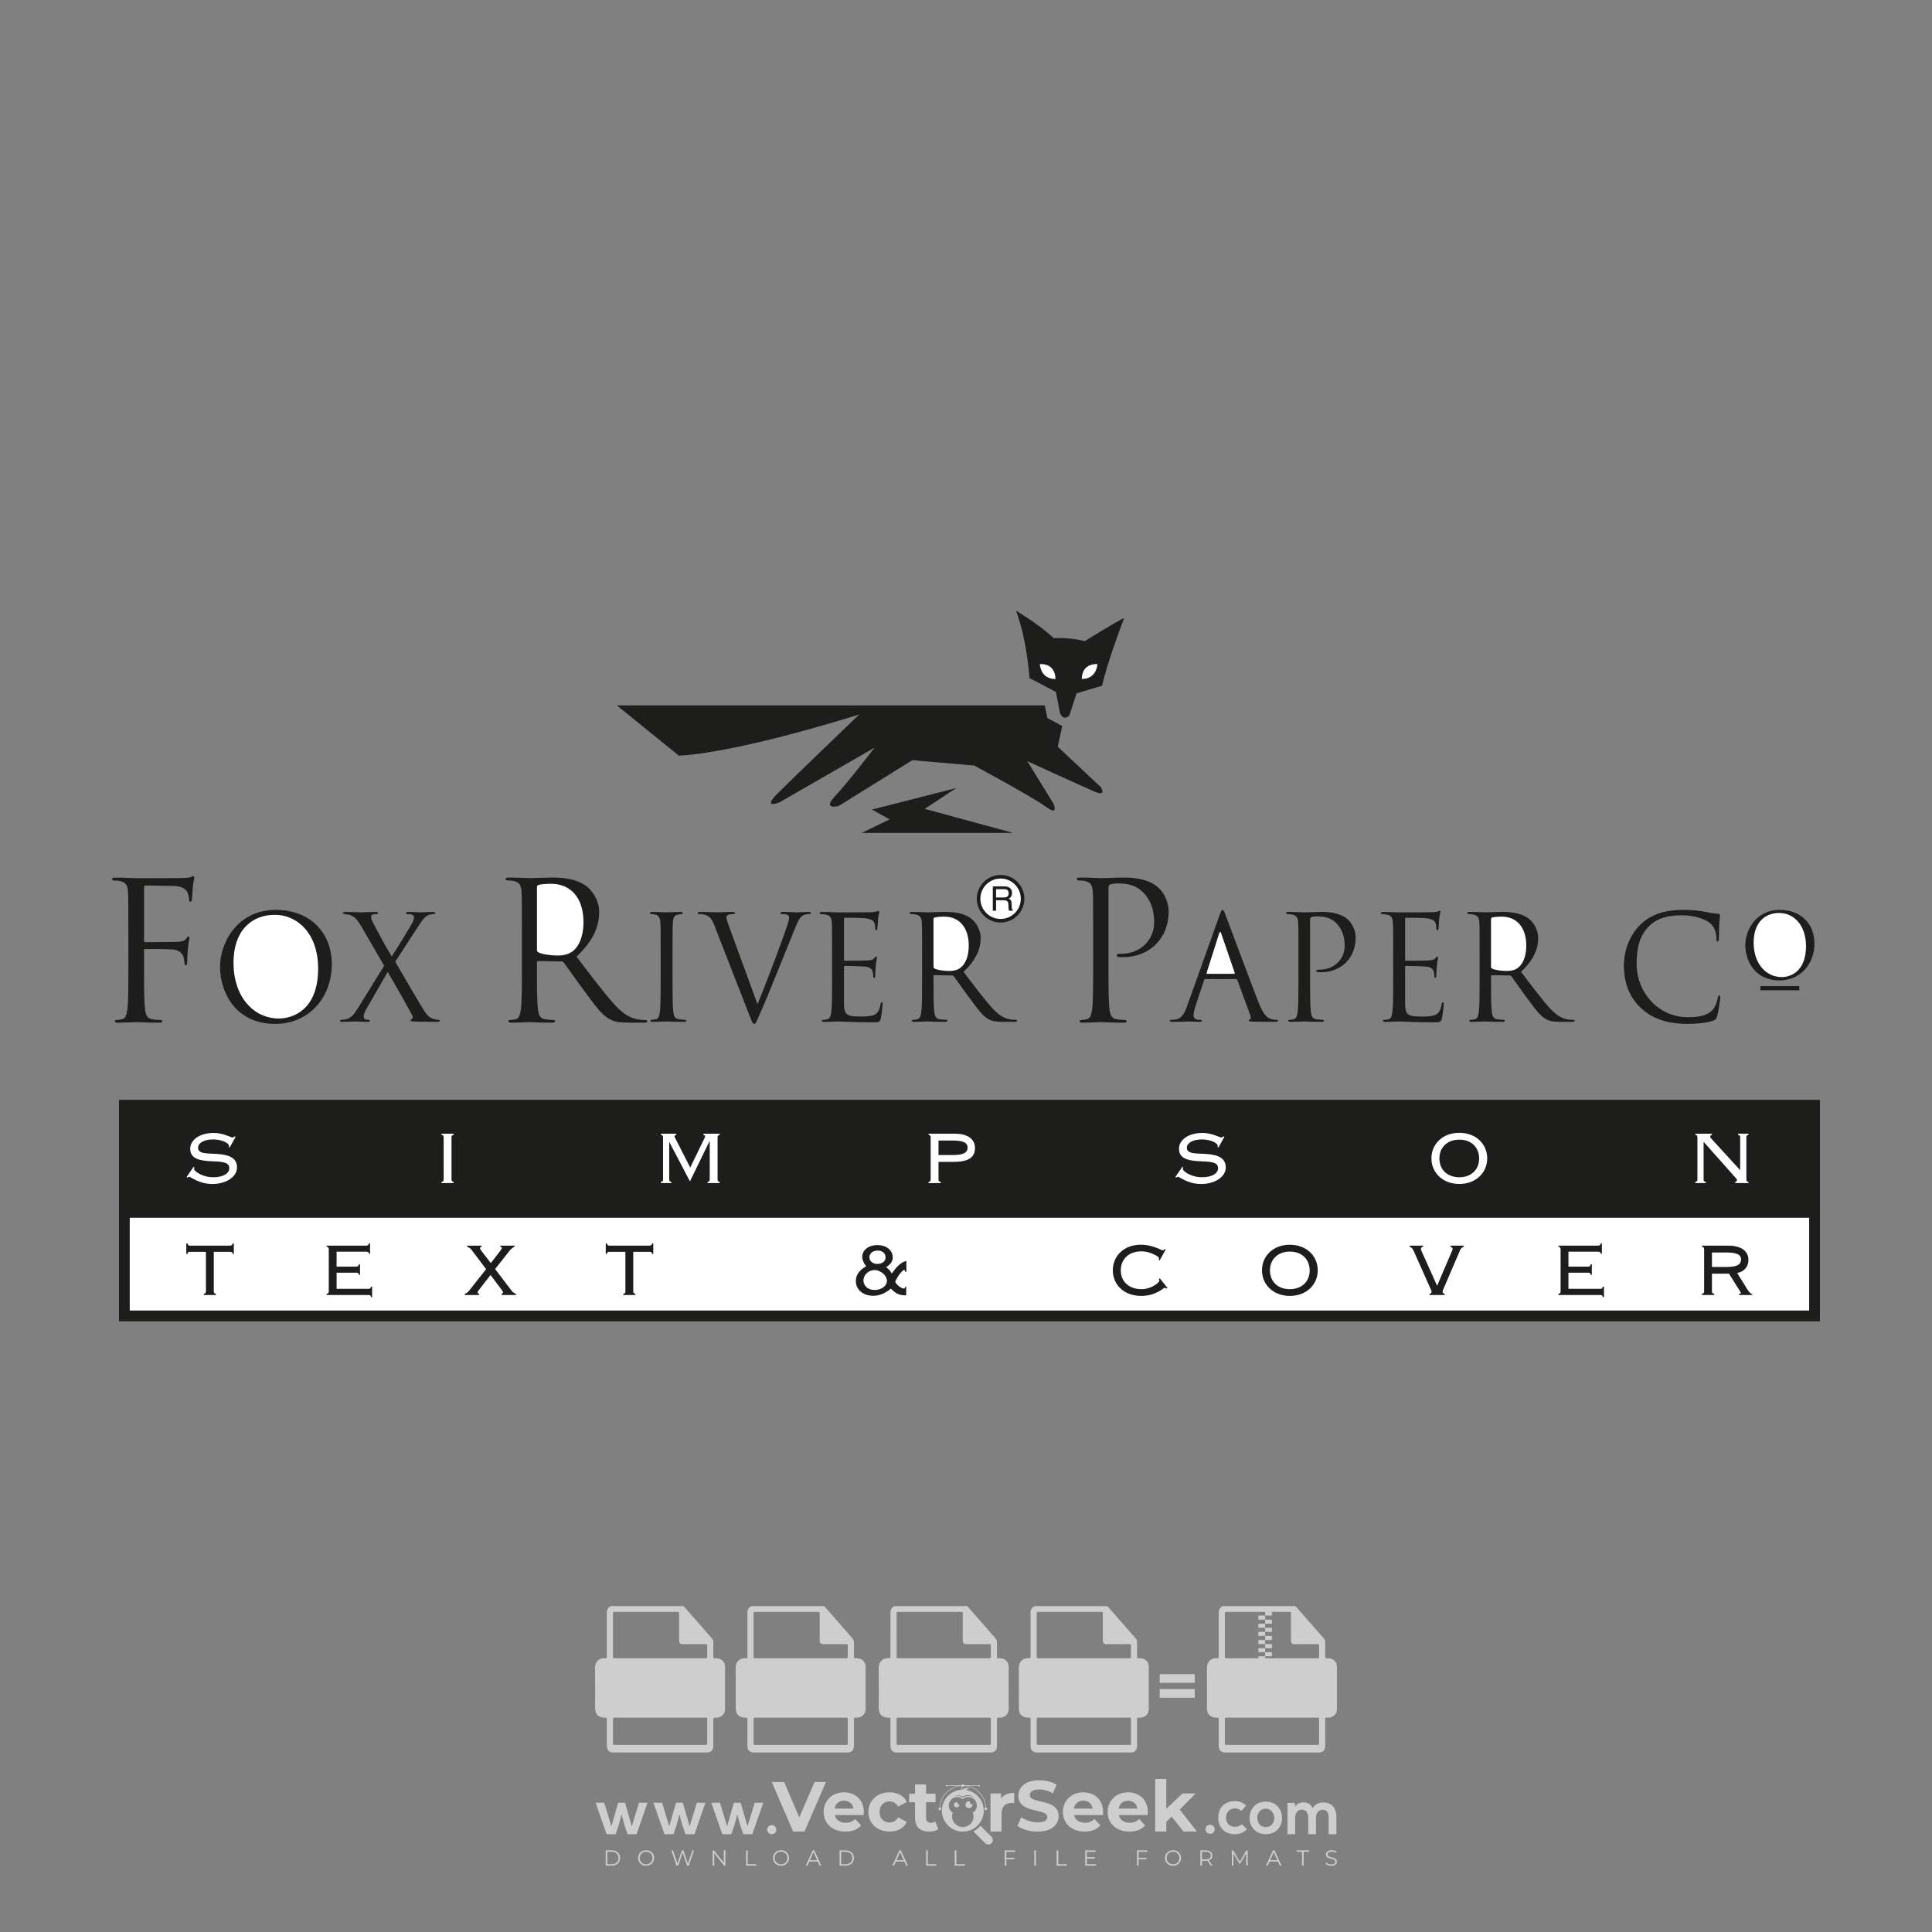 <?xml version="1.0" encoding="iso-8859-1"?>
<!-- Generator: Adobe Illustrator 27.0.0, SVG Export Plug-In . SVG Version: 6.00 Build 0)  -->
<svg version="1.1" id="Layer_1" xmlns="http://www.w3.org/2000/svg" xmlns:xlink="http://www.w3.org/1999/xlink" x="0px" y="0px"
	 viewBox="0 0 500 500" style="enable-background:new 0 0 500 500;" xml:space="preserve">
<rect x="0" y="0" width="500" height="500" fill="#808080" stroke="none"/>
<g id="watermark_1_">
	<g>
		<g id="watermark" style="opacity:0.61;">
			<g>
				<g>
					<g>
						<g>
							<polygon style="fill:#FFFFFF;" points="213.765,461.172 208.204,474.017 205.268,474.017 199.726,461.172 202.938,461.172 
								206.846,470.347 210.81,461.172 							"/>
						</g>
						<g>
							<path style="fill:#FFFFFF;" d="M223.507,469.741h-7.469c0.275,1.23,1.321,1.982,2.826,1.982c1.046,0,1.798-0.312,2.477-0.954
								l1.523,1.651c-0.917,1.046-2.294,1.597-4.074,1.597c-3.413,0-5.634-2.147-5.634-5.083c0-2.954,2.257-5.083,5.267-5.083
								c2.899,0,5.138,1.945,5.138,5.12C223.562,469.191,223.526,469.503,223.507,469.741 M216.002,468.071h4.863
								c-0.202-1.248-1.138-2.055-2.422-2.055C217.139,466.016,216.204,466.805,216.002,468.071"/>
						</g>
						<g>
							<path style="fill:#FFFFFF;" d="M224.735,468.934c0-2.973,2.294-5.083,5.505-5.083c2.074,0,3.707,0.899,4.423,2.514
								l-2.22,1.193c-0.532-0.936-1.321-1.358-2.221-1.358c-1.45,0-2.587,1.009-2.587,2.734c0,1.725,1.138,2.734,2.587,2.734
								c0.899,0,1.688-0.404,2.221-1.358l2.22,1.211c-0.716,1.578-2.349,2.495-4.423,2.495
								C227.029,474.017,224.735,471.907,224.735,468.934"/>
						</g>
						<g>
							<path style="fill:#FFFFFF;" d="M242.828,473.393c-0.587,0.422-1.45,0.624-2.331,0.624c-2.33,0-3.688-1.193-3.688-3.542
								v-4.055h-1.523v-2.202h1.523v-2.404h2.863v2.404h2.459v2.202h-2.459v4.019c0,0.844,0.458,1.303,1.229,1.303
								c0.422,0,0.844-0.128,1.156-0.367L242.828,473.393z"/>
						</g>
					</g>
					<g>
						<path style="fill:#FFFFFF;" d="M262.474,463.997v2.643c-0.238-0.018-0.422-0.037-0.642-0.037
							c-1.578,0-2.624,0.862-2.624,2.753v4.661h-2.863v-9.873h2.734v1.303C259.776,464.493,260.951,463.997,262.474,463.997"/>
					</g>
					<g>
						<path style="fill:#FFFFFF;" d="M263.299,472.53l1.009-2.239c1.083,0.789,2.697,1.339,4.239,1.339
							c1.762,0,2.477-0.587,2.477-1.376c0-2.404-7.469-0.752-7.469-5.524c0-2.184,1.762-4,5.413-4c1.615,0,3.267,0.385,4.459,1.138
							l-0.918,2.257c-1.193-0.679-2.422-1.009-3.56-1.009c-1.761,0-2.44,0.66-2.44,1.468c0,2.367,7.468,0.734,7.468,5.45
							c0,2.147-1.78,3.982-5.45,3.982C266.492,474.017,264.437,473.411,263.299,472.53"/>
					</g>
					<g>
						<path style="fill:#FFFFFF;" d="M285.428,469.741h-7.469c0.275,1.23,1.321,1.982,2.826,1.982c1.046,0,1.798-0.312,2.477-0.954
							l1.523,1.651c-0.918,1.046-2.294,1.597-4.074,1.597c-3.413,0-5.634-2.147-5.634-5.083c0-2.954,2.257-5.083,5.267-5.083
							c2.9,0,5.138,1.945,5.138,5.12C285.484,469.191,285.447,469.503,285.428,469.741 M277.923,468.071h4.863
							c-0.202-1.248-1.138-2.055-2.422-2.055C279.061,466.016,278.125,466.805,277.923,468.071"/>
					</g>
					<g>
						<path style="fill:#FFFFFF;" d="M297.007,469.741h-7.469c0.275,1.23,1.321,1.982,2.826,1.982c1.046,0,1.798-0.312,2.477-0.954
							l1.523,1.651c-0.918,1.046-2.294,1.597-4.074,1.597c-3.413,0-5.634-2.147-5.634-5.083c0-2.954,2.257-5.083,5.267-5.083
							c2.899,0,5.138,1.945,5.138,5.12C297.062,469.191,297.025,469.503,297.007,469.741 M289.501,468.071h4.863
							c-0.202-1.248-1.138-2.055-2.422-2.055C290.639,466.016,289.703,466.805,289.501,468.071"/>
					</g>
					<g>
						<polygon style="fill:#FFFFFF;" points="303.208,470.145 301.831,471.503 301.831,474.017 298.969,474.017 298.969,460.401 
							301.831,460.401 301.831,468.108 306.016,464.144 309.429,464.144 305.318,468.328 309.796,474.017 306.327,474.017 						"/>
					</g>
					<g>
						<path style="fill:#FFFFFF;" d="M256.601,475.359L256.601,475.359l-2.86-2.86c-0.435,0.508-0.953,0.943-1.534,1.284
							c-0.092,0.069-0.186,0.136-0.283,0.199l3.027,3.027c0.456,0.456,1.195,0.456,1.65,0
							C257.057,476.554,257.057,475.815,256.601,475.359"/>
					</g>
					<g>
						<path style="fill:#FFFFFF;" d="M249.984,463.244c0.221-0.173,0.495-0.281,0.797-0.281c0.042,0,0.083,0.002,0.124,0.006
							c-0.214-0.156-0.478-0.249-0.764-0.249c-0.395,0-0.744,0.18-0.981,0.458c-0.051,0-0.1,0.006-0.151,0.008
							c0.039-0.077,0.064-0.162,0.064-0.255c0-0.234-0.143-0.434-0.346-0.519c0.087,0.126,0.138,0.279,0.138,0.445
							c0,0.122-0.031,0.237-0.081,0.341c-2.811,0.201-5.03,2.539-5.03,5.4c0,2.993,2.426,5.42,5.42,5.42
							c2.993,0,5.42-2.426,5.42-5.42C254.595,465.879,252.593,463.635,249.984,463.244 M247.983,464.656
							c0.435,0,0.844,0.112,1.199,0.309c0.374-0.245,0.82-0.387,1.299-0.387c0.711,0,1.348,0.312,1.784,0.806
							c-0.435-0.379-1.004-0.61-1.627-0.61c-0.449,0-0.87,0.12-1.234,0.329c-0.079,0.046-0.156,0.096-0.229,0.15
							c-0.065-0.048-0.133-0.093-0.204-0.134c-0.369-0.219-0.8-0.344-1.26-0.344c-0.3,0-0.588,0.054-0.854,0.152
							C247.196,464.754,247.578,464.656,247.983,464.656 M251.772,469.098c0.115,0.305,0.181,0.634,0.181,0.979
							c0,1.534-1.244,2.777-2.778,2.777c-1.534,0-2.777-1.243-2.777-2.777c0-0.345,0.066-0.674,0.181-0.979
							c-0.62-0.382-1.035-1.064-1.035-1.846c0-1.197,0.971-2.168,2.168-2.168c0.565,0,1.078,0.218,1.463,0.572
							c0.386-0.354,0.899-0.572,1.464-0.572c1.197,0,2.168,0.971,2.168,2.168C252.807,468.034,252.392,468.716,251.772,469.098"/>
					</g>
					<g>
						<path style="fill:#FFFFFF;" d="M251.666,467.061c0,0.497-0.404,0.901-0.901,0.901c-0.497,0-0.901-0.404-0.901-0.901
							s0.404-0.901,0.901-0.901c0.101,0,0.197,0.017,0.287,0.047c-0.03,0.062-0.045,0.132-0.045,0.204
							c0,0.273,0.221,0.494,0.494,0.494c0.05,0,0.099-0.008,0.146-0.022C251.66,466.941,251.666,467,251.666,467.061"/>
					</g>
					<g>
						<path style="fill:#FFFFFF;" d="M248.255,467.061c0,0.376-0.305,0.681-0.681,0.681c-0.376,0-0.681-0.305-0.681-0.681
							s0.305-0.681,0.681-0.681c0.076,0,0.149,0.013,0.217,0.035c-0.023,0.047-0.034,0.1-0.034,0.155
							c0,0.206,0.167,0.374,0.374,0.374c0.038,0,0.075-0.006,0.11-0.017C248.25,466.97,248.255,467.015,248.255,467.061"/>
					</g>
					<g>
						<g>
							<g>
								<rect x="242.908" y="467.83" style="fill:#FFFFFF;" width="0.616" height="0.616"/>
							</g>
							<g>
								<rect x="254.827" y="467.83" style="fill:#FFFFFF;" width="0.616" height="0.616"/>
							</g>
							<g>
								<path style="fill:#FFFFFF;" d="M255.205,468.082h-0.14c0-3.248-2.642-5.89-5.89-5.89c-3.248,0-5.89,2.642-5.89,5.89h-0.14
									c0-1.611,0.627-3.125,1.766-4.264c1.139-1.139,2.653-1.766,4.264-1.766c1.611,0,3.125,0.627,4.264,1.766
									C254.578,464.957,255.205,466.471,255.205,468.082"/>
							</g>
						</g>
						<g>
							<rect x="248.868" y="461.814" style="fill:#FFFFFF;" width="0.616" height="0.616"/>
						</g>
						<g>
							<rect x="244.95" y="462.052" style="fill:#FFFFFF;" width="8.45" height="0.14"/>
						</g>
						<g>
							<path style="fill:#FFFFFF;" d="M245.174,462.15c0,0.108-0.088,0.196-0.196,0.196c-0.108,0-0.196-0.088-0.196-0.196
								c0-0.108,0.088-0.196,0.196-0.196C245.086,461.954,245.174,462.042,245.174,462.15"/>
						</g>
						<g>
							<path style="fill:#FFFFFF;" d="M253.596,462.15c0,0.108-0.088,0.196-0.196,0.196c-0.108,0-0.196-0.088-0.196-0.196
								c0-0.108,0.088-0.196,0.196-0.196C253.509,461.954,253.596,462.042,253.596,462.15"/>
						</g>
					</g>
				</g>
				<g>
					<path style="fill:#FFFFFF;" d="M314.356,473.409c0,1.559-2.364,1.559-2.364,0C311.993,471.851,314.356,471.851,314.356,473.409
						z"/>
				</g>
				<g>
					<g>
						<g>
							<path style="fill:#FFFFFF;" d="M161.739,466.549l1.772,6.088l1.855-6.088h2.215l-2.823,8.14h-2.33l-0.837-2.396l-0.722-2.708
								l-0.722,2.708l-0.837,2.396h-2.33l-2.839-8.14h2.231l1.855,6.088l1.756-6.088H161.739z"/>
						</g>
						<g>
							<path style="fill:#FFFFFF;" d="M176.713,466.549l1.772,6.088l1.855-6.088h2.215l-2.823,8.14h-2.33l-0.837-2.396l-0.722-2.708
								l-0.722,2.708l-0.837,2.396h-2.33l-2.839-8.14h2.231l1.855,6.088l1.756-6.088H176.713z"/>
						</g>
						<g>
							<path style="fill:#FFFFFF;" d="M191.687,466.549l1.772,6.088l1.855-6.088h2.215l-2.823,8.14h-2.33l-0.837-2.396l-0.722-2.708
								l-0.722,2.708l-0.837,2.396h-2.33l-2.839-8.14h2.231l1.855,6.088l1.756-6.088H191.687z"/>
						</g>
					</g>
					<g>
						<path style="fill:#FFFFFF;" d="M200.908,473.52c0,1.559-2.364,1.559-2.364,0C198.545,471.962,200.908,471.962,200.908,473.52z
							"/>
					</g>
					<g>
						<path style="fill:#FFFFFF;" d="M322.71,473.409c-0.935,0.919-1.919,1.28-3.117,1.28c-2.346,0-4.3-1.411-4.3-4.282
							s1.953-4.284,4.3-4.284c1.149,0,2.035,0.329,2.921,1.199l-1.264,1.329c-0.476-0.428-1.066-0.64-1.623-0.64
							c-1.346,0-2.33,0.985-2.33,2.396c0,1.542,1.05,2.362,2.297,2.362c0.64,0,1.28-0.18,1.772-0.672L322.71,473.409z"/>
					</g>
					<g>
						<path style="fill:#FFFFFF;" d="M331.805,470.472c0,2.33-1.591,4.217-4.217,4.217c-2.626,0-4.201-1.887-4.201-4.217
							c0-2.314,1.609-4.217,4.185-4.217C330.149,466.255,331.805,468.158,331.805,470.472z M325.389,470.472
							c0,1.231,0.739,2.38,2.199,2.38c1.46,0,2.199-1.149,2.199-2.38c0-1.215-0.854-2.396-2.199-2.396
							C326.144,468.077,325.389,469.258,325.389,470.472z"/>
					</g>
					<g>
						<path style="fill:#FFFFFF;" d="M338.572,474.689v-4.332c0-1.068-0.559-2.035-1.658-2.035c-1.082,0-1.722,0.967-1.722,2.035
							v4.332h-2.003v-8.107h1.855l0.148,0.985c0.426-0.82,1.362-1.116,2.133-1.116c0.969,0,1.937,0.394,2.396,1.51
							c0.723-1.149,1.658-1.478,2.708-1.478c2.297,0,3.43,1.412,3.43,3.84v4.365h-2.003v-4.365c0-1.066-0.442-1.97-1.526-1.97
							c-1.082,0-1.756,0.935-1.756,2.003v4.332H338.572z"/>
					</g>
				</g>
			</g>
		</g>
		<g style="opacity:0.61;">
			<g>
				<g>
					<path style="fill:#FFFFFF;" d="M345.988,431.299c-0.006-1.224-0.959-2.121-2.189-2.14c-0.924-0.014-0.832,0.12-0.834-0.867
						c-0.003-1.097-0.007-2.194,0.003-3.292c0.003-0.379-0.112-0.691-0.362-0.976c-2.342-2.668-4.678-5.342-7.019-8.011
						c-0.12-0.137-0.275-0.244-0.414-0.366c-6.214,0-12.427,0-18.641,0c-0.794,0.293-1.14,0.868-1.138,1.709
						c0.01,3.748,0.004,7.496,0.004,11.243c0,0.556-0.003,0.589-0.55,0.551c-1.497-0.102-2.516,0.986-2.497,2.492
						c0.044,3.476,0.013,6.953,0.014,10.429c0.001,1.58,0.867,2.443,2.45,2.449c0.582,0.002,0.582,0.002,0.582,0.6
						c0,2.219-0.001,4.438,0.001,6.657c0.001,1.192,0.58,1.771,1.768,1.771c8.013,0.001,16.027,0.001,24.04,0
						c1.168,0,1.755-0.583,1.757-1.745c0.002-2.256,0-4.512,0.001-6.768c0-0.512,0.002-0.511,0.52-0.515
						c0.271-0.002,0.541,0.008,0.809-0.058c0.996-0.246,1.69-1.044,1.694-2.069C346.003,438.696,346.005,434.997,345.988,431.299z
						 M317.537,417.162c5.337,0,10.674,0,16.01,0c0.548,0,0.554,0.007,0.554,0.561c0.001,2.243-0.001,4.486,0.001,6.73
						c0.001,0.811,0.249,1.059,1.06,1.059c1.91,0.001,3.821,0,5.731,0.001c0.458,0,0.479,0.021,0.481,0.483
						c0.003,0.887,0.002,1.775,0,2.662c-0.001,0.477-0.024,0.498-0.504,0.499c-3.895,0.001-7.79,0-11.684,0
						c-3.882,0-7.765,0-11.647,0c-0.55,0-0.552-0.001-0.552-0.561c-0.001-3.624-0.001-7.247,0-10.871
						C316.987,417.166,316.991,417.162,317.537,417.162z M340.822,451.579c-3.883,0.001-7.766,0-11.65,0c-3.871,0-7.742,0-11.613,0
						c-0.572,0-0.574-0.002-0.574-0.579c-0.001-1.997-0.001-3.994,0.001-5.991c0-0.464,0.023-0.486,0.478-0.487
						c7.803-0.001,15.607-0.001,23.41,0c0.478,0,0.499,0.02,0.499,0.503c0.002,1.997,0.001,3.994,0,5.991
						C341.375,451.574,341.37,451.579,340.822,451.579z"/>
				</g>
				<g>
					<g>
						<rect x="327.418" y="417.053" style="fill:#FFFFFF;" width="1.757" height="1.054"/>
					</g>
					<g>
						<rect x="325.662" y="418.107" style="fill:#FFFFFF;" width="1.757" height="1.054"/>
					</g>
					<g>
						<rect x="327.418" y="419.161" style="fill:#FFFFFF;" width="1.757" height="1.054"/>
					</g>
					<g>
						<rect x="325.662" y="420.215" style="fill:#FFFFFF;" width="1.757" height="1.054"/>
					</g>
					<g>
						<rect x="327.418" y="421.269" style="fill:#FFFFFF;" width="1.757" height="1.054"/>
					</g>
					<g>
						<rect x="325.662" y="422.323" style="fill:#FFFFFF;" width="1.757" height="1.054"/>
					</g>
					<g>
						<rect x="327.418" y="423.378" style="fill:#FFFFFF;" width="1.757" height="1.054"/>
					</g>
					<g>
						<rect x="325.662" y="424.432" style="fill:#FFFFFF;" width="1.757" height="1.054"/>
					</g>
					<g>
						<rect x="327.418" y="425.486" style="fill:#FFFFFF;" width="1.757" height="1.054"/>
					</g>
					<g>
						<rect x="325.662" y="426.54" style="fill:#FFFFFF;" width="1.757" height="1.054"/>
					</g>
					<g>
						<rect x="327.418" y="427.594" style="fill:#FFFFFF;" width="1.757" height="1.054"/>
					</g>
					<g>
						<rect x="325.662" y="428.648" style="fill:#FFFFFF;" width="1.757" height="1.054"/>
					</g>
				</g>
			</g>
			<g>
				<path style="fill:#FFFFFF;" d="M187.637,431.299c-0.006-1.224-0.959-2.121-2.189-2.14c-0.924-0.014-0.832,0.12-0.834-0.867
					c-0.003-1.097-0.007-2.194,0.003-3.292c0.003-0.379-0.112-0.691-0.362-0.976c-2.342-2.668-4.678-5.342-7.019-8.011
					c-0.12-0.137-0.275-0.244-0.414-0.366c-6.214,0-12.427,0-18.641,0c-0.794,0.293-1.14,0.868-1.138,1.709
					c0.01,3.748,0.004,7.496,0.004,11.243c0,0.556-0.003,0.589-0.55,0.551c-1.497-0.102-2.516,0.986-2.497,2.492
					c0.044,3.476,0.013,6.953,0.014,10.429c0.001,1.58,0.867,2.443,2.45,2.449c0.582,0.002,0.582,0.002,0.582,0.6
					c0,2.219-0.001,4.438,0.001,6.657c0.001,1.192,0.58,1.771,1.768,1.771c8.013,0.001,16.027,0.001,24.04,0
					c1.168,0,1.755-0.583,1.757-1.745c0.002-2.256,0-4.512,0.001-6.768c0-0.512,0.002-0.511,0.52-0.515
					c0.271-0.002,0.541,0.008,0.809-0.058c0.996-0.246,1.69-1.044,1.694-2.069C187.652,438.696,187.655,434.997,187.637,431.299z
					 M159.187,417.162c5.337,0,10.674,0,16.01,0c0.548,0,0.554,0.007,0.554,0.561c0.001,2.243-0.001,4.486,0.001,6.73
					c0.001,0.811,0.249,1.059,1.06,1.059c1.91,0.001,3.821,0,5.731,0.001c0.458,0,0.479,0.021,0.481,0.483
					c0.003,0.887,0.002,1.775,0,2.662c-0.001,0.477-0.024,0.498-0.504,0.499c-3.895,0.001-7.79,0-11.684,0
					c-3.882,0-7.765,0-11.647,0c-0.55,0-0.552-0.001-0.552-0.561c-0.001-3.624-0.001-7.247,0-10.871
					C158.636,417.166,158.64,417.162,159.187,417.162z M182.472,451.579c-3.883,0.001-7.766,0-11.65,0c-3.871,0-7.742,0-11.613,0
					c-0.572,0-0.574-0.002-0.574-0.579c-0.001-1.997-0.001-3.994,0.001-5.991c0-0.464,0.023-0.486,0.478-0.487
					c7.803-0.001,15.607-0.001,23.41,0c0.478,0,0.499,0.02,0.499,0.503c0.002,1.997,0.001,3.994,0,5.991
					C183.024,451.574,183.019,451.579,182.472,451.579z"/>
			</g>
			<g>
				<path style="fill:#FFFFFF;" d="M159.779,440.669v-7.897h2.779c0.375,0,0.726,0.061,1.053,0.182
					c0.327,0.121,0.612,0.292,0.855,0.513c0.242,0.221,0.434,0.483,0.573,0.789c0.14,0.305,0.21,0.642,0.21,1.009
					c0,0.375-0.07,0.715-0.21,1.02c-0.14,0.305-0.331,0.568-0.573,0.789c-0.243,0.221-0.528,0.392-0.855,0.513
					c-0.327,0.121-0.678,0.182-1.053,0.182h-1.29v2.901H159.779z M162.58,436.356c0.39,0,0.684-0.111,0.882-0.331
					c0.199-0.22,0.298-0.474,0.298-0.761c0-0.14-0.024-0.276-0.072-0.408c-0.048-0.132-0.121-0.248-0.221-0.347
					c-0.099-0.099-0.223-0.178-0.37-0.237c-0.147-0.059-0.32-0.089-0.518-0.089h-1.312v2.173H162.58z"/>
				<path style="fill:#FFFFFF;" d="M166.308,432.771h1.731l3.177,5.294h0.088l-0.088-1.522v-3.772h1.478v7.897h-1.566l-3.353-5.592
					h-0.088l0.088,1.522v4.07h-1.467V432.771z"/>
				<path style="fill:#FFFFFF;" d="M177.922,436.334h3.872c0.022,0.089,0.04,0.195,0.055,0.32c0.014,0.125,0.022,0.25,0.022,0.375
					c0,0.507-0.077,0.985-0.231,1.434c-0.154,0.449-0.397,0.849-0.728,1.202c-0.353,0.375-0.776,0.666-1.268,0.871
					c-0.493,0.206-1.055,0.309-1.688,0.309c-0.574,0-1.114-0.103-1.622-0.309c-0.507-0.206-0.948-0.492-1.323-0.86
					c-0.375-0.367-0.673-0.803-0.894-1.307c-0.221-0.504-0.331-1.053-0.331-1.649c0-0.595,0.11-1.145,0.331-1.649
					c0.221-0.504,0.518-0.939,0.894-1.307c0.375-0.367,0.816-0.654,1.323-0.86c0.507-0.206,1.048-0.309,1.622-0.309
					c0.64,0,1.211,0.11,1.715,0.331c0.504,0.221,0.935,0.526,1.296,0.915l-1.025,1.004c-0.258-0.272-0.544-0.48-0.861-0.623
					c-0.316-0.143-0.695-0.215-1.136-0.215c-0.361,0-0.703,0.065-1.026,0.193c-0.324,0.129-0.607,0.311-0.85,0.546
					c-0.242,0.235-0.436,0.52-0.579,0.855c-0.143,0.335-0.215,0.708-0.215,1.119c0,0.412,0.072,0.785,0.215,1.12
					c0.143,0.335,0.338,0.62,0.584,0.855c0.246,0.235,0.531,0.418,0.855,0.546c0.323,0.129,0.669,0.193,1.037,0.193
					c0.419,0,0.773-0.061,1.064-0.182c0.29-0.121,0.538-0.278,0.744-0.469c0.148-0.132,0.275-0.3,0.381-0.502
					c0.106-0.202,0.189-0.428,0.248-0.678h-2.482V436.334z"/>
			</g>
			<g>
				<path style="fill:#FFFFFF;" d="M224.019,431.299c-0.006-1.224-0.959-2.121-2.189-2.14c-0.924-0.014-0.832,0.12-0.834-0.867
					c-0.003-1.097-0.007-2.194,0.003-3.292c0.003-0.379-0.112-0.691-0.362-0.976c-2.342-2.668-4.678-5.342-7.019-8.011
					c-0.12-0.137-0.275-0.244-0.414-0.366c-6.214,0-12.427,0-18.641,0c-0.794,0.293-1.14,0.868-1.138,1.709
					c0.01,3.748,0.004,7.496,0.004,11.243c0,0.556-0.003,0.589-0.55,0.551c-1.497-0.102-2.516,0.986-2.497,2.492
					c0.044,3.476,0.013,6.953,0.014,10.429c0.001,1.58,0.867,2.443,2.45,2.449c0.582,0.002,0.582,0.002,0.582,0.6
					c0,2.219-0.001,4.438,0.001,6.657c0.001,1.192,0.58,1.771,1.768,1.771c8.013,0.001,16.027,0.001,24.04,0
					c1.168,0,1.755-0.583,1.757-1.745c0.002-2.256,0-4.512,0.001-6.768c0-0.512,0.002-0.511,0.52-0.515
					c0.271-0.002,0.541,0.008,0.809-0.058c0.997-0.246,1.69-1.044,1.694-2.069C224.034,438.696,224.036,434.997,224.019,431.299z
					 M195.568,417.162c5.337,0,10.674,0,16.01,0c0.548,0,0.554,0.007,0.554,0.561c0.001,2.243-0.001,4.486,0.001,6.73
					c0.001,0.811,0.249,1.059,1.06,1.059c1.91,0.001,3.821,0,5.731,0.001c0.458,0,0.479,0.021,0.481,0.483
					c0.003,0.887,0.002,1.775,0,2.662c-0.001,0.477-0.024,0.498-0.504,0.499c-3.895,0.001-7.79,0-11.684,0
					c-3.882,0-7.765,0-11.647,0c-0.55,0-0.552-0.001-0.552-0.561c-0.001-3.624-0.001-7.247,0-10.871
					C195.018,417.166,195.022,417.162,195.568,417.162z M218.854,451.579c-3.883,0.001-7.766,0-11.65,0c-3.871,0-7.742,0-11.613,0
					c-0.572,0-0.574-0.002-0.574-0.579c-0.001-1.997-0.001-3.994,0.001-5.991c0-0.464,0.023-0.486,0.478-0.487
					c7.803-0.001,15.607-0.001,23.41,0c0.478,0,0.499,0.02,0.499,0.503c0.002,1.997,0.001,3.994,0,5.991
					C219.406,451.574,219.401,451.579,218.854,451.579z"/>
			</g>
			<g>
				<path style="fill:#FFFFFF;" d="M205.111,432.771h1.699l2.967,7.897h-1.644l-0.651-1.886h-3.044l-0.651,1.886h-1.643
					L205.111,432.771z M206.997,437.415l-0.706-1.974l-0.287-0.96h-0.088l-0.287,0.96l-0.706,1.974H206.997z"/>
				<path style="fill:#FFFFFF;" d="M211.331,434.536c-0.125,0-0.245-0.024-0.359-0.072c-0.114-0.048-0.213-0.114-0.298-0.199
					c-0.084-0.084-0.151-0.182-0.198-0.292c-0.048-0.11-0.072-0.232-0.072-0.364s0.024-0.254,0.072-0.364
					c0.048-0.11,0.114-0.208,0.198-0.292c0.084-0.084,0.184-0.151,0.298-0.198c0.114-0.048,0.233-0.072,0.359-0.072
					c0.257,0,0.478,0.09,0.662,0.27c0.184,0.181,0.276,0.399,0.276,0.656s-0.092,0.476-0.276,0.656
					C211.809,434.446,211.589,434.536,211.331,434.536z M210.615,440.669v-5.404h1.445v5.404H210.615z"/>
			</g>
			<g>
				<path style="fill:#FFFFFF;" d="M261.044,431.299c-0.006-1.224-0.959-2.121-2.189-2.14c-0.924-0.014-0.832,0.12-0.834-0.867
					c-0.003-1.097-0.007-2.194,0.003-3.292c0.003-0.379-0.112-0.691-0.362-0.976c-2.342-2.668-4.678-5.342-7.019-8.011
					c-0.12-0.137-0.275-0.244-0.414-0.366c-6.214,0-12.427,0-18.641,0c-0.794,0.293-1.14,0.868-1.138,1.709
					c0.01,3.748,0.004,7.496,0.004,11.243c0,0.556-0.003,0.589-0.55,0.551c-1.497-0.102-2.516,0.986-2.497,2.492
					c0.044,3.476,0.013,6.953,0.014,10.429c0.001,1.58,0.867,2.443,2.45,2.449c0.582,0.002,0.582,0.002,0.582,0.6
					c0,2.219-0.001,4.438,0.001,6.657c0.001,1.192,0.58,1.771,1.768,1.771c8.013,0.001,16.027,0.001,24.04,0
					c1.168,0,1.755-0.583,1.757-1.745c0.002-2.256,0-4.512,0.001-6.768c0-0.512,0.002-0.511,0.52-0.515
					c0.271-0.002,0.541,0.008,0.809-0.058c0.996-0.246,1.69-1.044,1.694-2.069C261.059,438.696,261.061,434.997,261.044,431.299z
					 M232.593,417.162c5.337,0,10.674,0,16.01,0c0.548,0,0.554,0.007,0.554,0.561c0.001,2.243-0.001,4.486,0.001,6.73
					c0.001,0.811,0.249,1.059,1.06,1.059c1.91,0.001,3.821,0,5.731,0.001c0.458,0,0.479,0.021,0.481,0.483
					c0.003,0.887,0.002,1.775,0,2.662c-0.001,0.477-0.024,0.498-0.504,0.499c-3.895,0.001-7.79,0-11.684,0
					c-3.882,0-7.765,0-11.647,0c-0.55,0-0.552-0.001-0.552-0.561c-0.001-3.624-0.001-7.247,0-10.871
					C232.042,417.166,232.047,417.162,232.593,417.162z M255.878,451.579c-3.883,0.001-7.766,0-11.65,0c-3.871,0-7.742,0-11.613,0
					c-0.572,0-0.574-0.002-0.574-0.579c-0.001-1.997-0.001-3.994,0.001-5.991c0-0.464,0.023-0.486,0.478-0.487
					c7.803-0.001,15.607-0.001,23.41,0c0.478,0,0.499,0.02,0.499,0.503c0.002,1.997,0.001,3.994,0,5.991
					C256.431,451.574,256.426,451.579,255.878,451.579z"/>
			</g>
			<g>
				<path style="fill:#FFFFFF;" d="M236.361,440.845c-0.338,0-0.662-0.048-0.971-0.143c-0.309-0.095-0.592-0.239-0.849-0.43
					c-0.257-0.191-0.481-0.425-0.673-0.7c-0.191-0.276-0.342-0.597-0.452-0.965l1.401-0.551c0.103,0.397,0.283,0.726,0.54,0.987
					c0.257,0.261,0.596,0.392,1.015,0.392c0.154,0,0.303-0.02,0.447-0.061c0.143-0.04,0.272-0.099,0.386-0.176
					s0.204-0.175,0.27-0.292c0.066-0.118,0.099-0.254,0.099-0.408c0-0.147-0.026-0.279-0.077-0.397
					c-0.051-0.117-0.138-0.227-0.259-0.331c-0.121-0.103-0.28-0.202-0.475-0.298c-0.195-0.095-0.435-0.195-0.722-0.298l-0.485-0.176
					c-0.213-0.073-0.429-0.173-0.645-0.298c-0.217-0.125-0.413-0.276-0.59-0.452c-0.177-0.176-0.322-0.384-0.436-0.623
					c-0.114-0.239-0.171-0.509-0.171-0.81c0-0.309,0.06-0.597,0.182-0.866c0.121-0.268,0.294-0.503,0.518-0.706
					c0.224-0.202,0.492-0.36,0.805-0.474s0.66-0.171,1.042-0.171c0.397,0,0.74,0.053,1.031,0.16
					c0.291,0.107,0.537,0.243,0.739,0.408c0.202,0.165,0.366,0.348,0.491,0.546c0.125,0.199,0.217,0.386,0.276,0.563l-1.312,0.551
					c-0.074-0.221-0.208-0.419-0.402-0.596c-0.195-0.176-0.462-0.265-0.8-0.265c-0.324,0-0.592,0.075-0.805,0.226
					c-0.213,0.151-0.32,0.348-0.32,0.59c0,0.235,0.103,0.436,0.309,0.601c0.206,0.165,0.533,0.325,0.982,0.48l0.497,0.165
					c0.316,0.111,0.605,0.237,0.866,0.381c0.261,0.143,0.485,0.314,0.673,0.513c0.187,0.199,0.331,0.425,0.43,0.678
					c0.1,0.254,0.149,0.546,0.149,0.877c0,0.412-0.083,0.767-0.248,1.064c-0.165,0.298-0.377,0.542-0.634,0.734
					c-0.258,0.191-0.548,0.335-0.872,0.43C236.986,440.797,236.67,440.845,236.361,440.845z"/>
				<path style="fill:#FFFFFF;" d="M239.516,432.771h1.61l1.633,4.754l0.287,1.015h0.088l0.309-1.015l1.699-4.754h1.61l-2.879,7.897
					h-1.566L239.516,432.771z"/>
				<path style="fill:#FFFFFF;" d="M251.097,436.334h3.871c0.022,0.089,0.04,0.195,0.055,0.32c0.015,0.125,0.023,0.25,0.023,0.375
					c0,0.507-0.078,0.985-0.232,1.434c-0.154,0.449-0.397,0.849-0.728,1.202c-0.353,0.375-0.775,0.666-1.268,0.871
					c-0.493,0.206-1.055,0.309-1.688,0.309c-0.574,0-1.114-0.103-1.621-0.309c-0.507-0.206-0.949-0.492-1.324-0.86
					c-0.375-0.367-0.673-0.803-0.894-1.307c-0.22-0.504-0.331-1.053-0.331-1.649c0-0.595,0.11-1.145,0.331-1.649
					c0.221-0.504,0.518-0.939,0.894-1.307c0.375-0.367,0.816-0.654,1.324-0.86c0.507-0.206,1.047-0.309,1.621-0.309
					c0.64,0,1.211,0.11,1.715,0.331c0.504,0.221,0.936,0.526,1.296,0.915l-1.026,1.004c-0.257-0.272-0.544-0.48-0.861-0.623
					c-0.316-0.143-0.694-0.215-1.136-0.215c-0.36,0-0.702,0.065-1.026,0.193c-0.323,0.129-0.607,0.311-0.849,0.546
					c-0.243,0.235-0.436,0.52-0.579,0.855c-0.143,0.335-0.215,0.708-0.215,1.119c0,0.412,0.072,0.785,0.215,1.12
					c0.143,0.335,0.338,0.62,0.585,0.855c0.246,0.235,0.531,0.418,0.854,0.546c0.324,0.129,0.669,0.193,1.037,0.193
					c0.419,0,0.774-0.061,1.064-0.182c0.29-0.121,0.539-0.278,0.745-0.469c0.147-0.132,0.274-0.3,0.38-0.502
					c0.107-0.202,0.189-0.428,0.248-0.678h-2.482V436.334z"/>
			</g>
			<g>
				<path style="fill:#FFFFFF;" d="M297.3,431.299c-0.006-1.224-0.959-2.121-2.189-2.14c-0.924-0.014-0.832,0.12-0.834-0.867
					c-0.003-1.097-0.007-2.194,0.003-3.292c0.003-0.379-0.112-0.691-0.362-0.976c-2.342-2.668-4.678-5.342-7.019-8.011
					c-0.12-0.137-0.275-0.244-0.414-0.366c-6.214,0-12.427,0-18.641,0c-0.794,0.293-1.14,0.868-1.138,1.709
					c0.01,3.748,0.004,7.496,0.004,11.243c0,0.556-0.003,0.589-0.55,0.551c-1.497-0.102-2.516,0.986-2.497,2.492
					c0.044,3.476,0.013,6.953,0.014,10.429c0.001,1.58,0.867,2.443,2.45,2.449c0.582,0.002,0.582,0.002,0.582,0.6
					c0,2.219-0.001,4.438,0.001,6.657c0.001,1.192,0.58,1.771,1.768,1.771c8.013,0.001,16.027,0.001,24.04,0
					c1.168,0,1.755-0.583,1.757-1.745c0.002-2.256,0-4.512,0.001-6.768c0-0.512,0.002-0.511,0.52-0.515
					c0.271-0.002,0.541,0.008,0.809-0.058c0.996-0.246,1.69-1.044,1.694-2.069C297.315,438.696,297.318,434.997,297.3,431.299z
					 M268.85,417.162c5.337,0,10.674,0,16.01,0c0.548,0,0.554,0.007,0.554,0.561c0.001,2.243-0.001,4.486,0.001,6.73
					c0.001,0.811,0.249,1.059,1.06,1.059c1.91,0.001,3.821,0,5.731,0.001c0.458,0,0.479,0.021,0.481,0.483
					c0.003,0.887,0.002,1.775,0,2.662c-0.001,0.477-0.024,0.498-0.504,0.499c-3.895,0.001-7.79,0-11.684,0
					c-3.882,0-7.765,0-11.647,0c-0.55,0-0.552-0.001-0.552-0.561c-0.001-3.624-0.001-7.247,0-10.871
					C268.299,417.166,268.303,417.162,268.85,417.162z M292.135,451.579c-3.883,0.001-7.766,0-11.65,0c-3.871,0-7.742,0-11.613,0
					c-0.572,0-0.574-0.002-0.574-0.579c-0.001-1.997-0.001-3.994,0.001-5.991c0-0.464,0.023-0.486,0.478-0.487
					c7.803-0.001,15.607-0.001,23.41,0c0.478,0,0.499,0.02,0.499,0.503c0.001,1.997,0.001,3.994,0,5.991
					C292.687,451.574,292.682,451.579,292.135,451.579z"/>
			</g>
			<g>
				<path style="fill:#FFFFFF;" d="M272.966,434.183v1.831h3.165v1.412h-3.165v1.831h3.518v1.412h-5.007v-7.897h5.007v1.412H272.966
					z"/>
				<path style="fill:#FFFFFF;" d="M277.852,440.669v-7.897h2.779c0.375,0,0.726,0.061,1.053,0.182
					c0.327,0.121,0.612,0.292,0.855,0.513c0.243,0.221,0.434,0.483,0.574,0.789c0.14,0.305,0.209,0.642,0.209,1.009
					c0,0.375-0.07,0.715-0.209,1.02c-0.14,0.305-0.331,0.568-0.574,0.789c-0.243,0.221-0.528,0.392-0.855,0.513
					c-0.327,0.121-0.678,0.182-1.053,0.182h-1.29v2.901H277.852z M280.653,436.356c0.389,0,0.684-0.111,0.882-0.331
					c0.199-0.22,0.298-0.474,0.298-0.761c0-0.14-0.024-0.276-0.072-0.408c-0.048-0.132-0.121-0.248-0.221-0.347
					c-0.099-0.099-0.222-0.178-0.37-0.237c-0.147-0.059-0.32-0.089-0.518-0.089h-1.312v2.173H280.653z"/>
				<path style="fill:#FFFFFF;" d="M286.797,440.845c-0.338,0-0.662-0.048-0.971-0.143c-0.309-0.095-0.592-0.239-0.849-0.43
					c-0.257-0.191-0.482-0.425-0.673-0.7c-0.191-0.276-0.342-0.597-0.452-0.965l1.401-0.551c0.103,0.397,0.283,0.726,0.541,0.987
					c0.257,0.261,0.595,0.392,1.015,0.392c0.154,0,0.303-0.02,0.447-0.061c0.143-0.04,0.272-0.099,0.386-0.176
					c0.114-0.077,0.204-0.175,0.27-0.292c0.066-0.118,0.1-0.254,0.1-0.408c0-0.147-0.026-0.279-0.077-0.397
					c-0.051-0.117-0.138-0.227-0.259-0.331c-0.121-0.103-0.279-0.202-0.474-0.298c-0.195-0.095-0.436-0.195-0.723-0.298
					l-0.485-0.176c-0.213-0.073-0.428-0.173-0.645-0.298c-0.217-0.125-0.414-0.276-0.59-0.452c-0.176-0.176-0.322-0.384-0.436-0.623
					c-0.114-0.239-0.171-0.509-0.171-0.81c0-0.309,0.061-0.597,0.182-0.866c0.121-0.268,0.294-0.503,0.518-0.706
					c0.224-0.202,0.493-0.36,0.805-0.474c0.312-0.114,0.66-0.171,1.042-0.171c0.397,0,0.741,0.053,1.031,0.16
					c0.29,0.107,0.537,0.243,0.739,0.408c0.202,0.165,0.365,0.348,0.491,0.546c0.125,0.199,0.217,0.386,0.276,0.563l-1.312,0.551
					c-0.074-0.221-0.208-0.419-0.403-0.596c-0.195-0.176-0.462-0.265-0.799-0.265c-0.324,0-0.592,0.075-0.805,0.226
					c-0.213,0.151-0.32,0.348-0.32,0.59c0,0.235,0.103,0.436,0.309,0.601c0.206,0.165,0.533,0.325,0.982,0.48l0.496,0.165
					c0.316,0.111,0.605,0.237,0.866,0.381c0.261,0.143,0.485,0.314,0.673,0.513c0.187,0.199,0.331,0.425,0.43,0.678
					c0.099,0.254,0.149,0.546,0.149,0.877c0,0.412-0.083,0.767-0.248,1.064c-0.165,0.298-0.377,0.542-0.634,0.734
					c-0.258,0.191-0.548,0.335-0.872,0.43C287.422,440.797,287.105,440.845,286.797,440.845z"/>
			</g>
			<g>
				<path style="fill:#FFFFFF;" d="M321.394,439.168l4.004-4.985h-3.827v-1.412h5.559v1.5l-3.96,4.985h4.004v1.412h-5.779V439.168z"
					/>
				<path style="fill:#FFFFFF;" d="M328.409,432.771h1.489v7.897h-1.489V432.771z"/>
				<path style="fill:#FFFFFF;" d="M331.486,440.669v-7.897h2.779c0.375,0,0.726,0.061,1.053,0.182
					c0.327,0.121,0.612,0.292,0.855,0.513s0.434,0.483,0.574,0.789c0.14,0.305,0.209,0.642,0.209,1.009
					c0,0.375-0.07,0.715-0.209,1.02c-0.14,0.305-0.331,0.568-0.574,0.789c-0.243,0.221-0.528,0.392-0.855,0.513
					c-0.327,0.121-0.678,0.182-1.053,0.182h-1.29v2.901H331.486z M334.288,436.356c0.389,0,0.684-0.111,0.882-0.331
					c0.199-0.22,0.298-0.474,0.298-0.761c0-0.14-0.024-0.276-0.072-0.408c-0.048-0.132-0.121-0.248-0.221-0.347
					c-0.099-0.099-0.222-0.178-0.37-0.237c-0.147-0.059-0.32-0.089-0.518-0.089h-1.312v2.173H334.288z"/>
			</g>
		</g>
		<g style="opacity:0.61;">
			<path style="fill:#FFFFFF;" d="M300.133,433.27h9.067v2.242h-9.067V433.27z M300.133,437.136h9.067v2.243h-9.067V437.136z"/>
		</g>
	</g>
	<g style="opacity:0.61;">
		<path style="fill:#FFFFFF;" d="M156.756,478.878h1.607c1.263,0,2.114,0.812,2.114,1.974c0,1.161-0.851,1.973-2.114,1.973h-1.607
			V478.878z M158.34,482.464c1.049,0,1.725-0.665,1.725-1.612c0-0.947-0.677-1.613-1.725-1.613h-1.167v3.225H158.34z"/>
		<path style="fill:#FFFFFF;" d="M165.139,480.851c0-1.15,0.879-2.007,2.075-2.007c1.184,0,2.069,0.851,2.069,2.007
			c0,1.156-0.885,2.007-2.069,2.007C166.019,482.858,165.139,482.002,165.139,480.851z M168.866,480.851
			c0-0.942-0.705-1.635-1.652-1.635c-0.953,0-1.663,0.693-1.663,1.635c0,0.941,0.71,1.635,1.663,1.635
			C168.162,482.486,168.866,481.793,168.866,480.851z"/>
		<path style="fill:#FFFFFF;" d="M179.596,478.878l-1.331,3.947h-0.44l-1.156-3.366l-1.161,3.366h-0.434l-1.331-3.947h0.429
			l1.139,3.394l1.178-3.394h0.389l1.161,3.411l1.156-3.411H179.596z"/>
		<path style="fill:#FFFFFF;" d="M187.731,478.878v3.947h-0.344l-2.537-3.202v3.202h-0.417v-3.947h0.344l2.543,3.203v-3.203H187.731
			z"/>
		<path style="fill:#FFFFFF;" d="M193.093,478.878h0.417v3.586h2.21v0.361h-2.627V478.878z"/>
		<path style="fill:#FFFFFF;" d="M200.061,480.851c0-1.15,0.879-2.007,2.075-2.007c1.184,0,2.069,0.851,2.069,2.007
			c0,1.156-0.885,2.007-2.069,2.007C200.941,482.858,200.061,482.002,200.061,480.851z M203.788,480.851
			c0-0.942-0.705-1.635-1.652-1.635c-0.953,0-1.663,0.693-1.663,1.635c0,0.941,0.71,1.635,1.663,1.635
			C203.083,482.486,203.788,481.793,203.788,480.851z"/>
		<path style="fill:#FFFFFF;" d="M211.636,481.77h-2.199l-0.474,1.054h-0.434l1.804-3.947h0.412l1.804,3.947h-0.44L211.636,481.77z
			 M211.484,481.432l-0.947-2.12l-0.947,2.12H211.484z"/>
		<path style="fill:#FFFFFF;" d="M217.28,478.878h1.607c1.263,0,2.114,0.812,2.114,1.974c0,1.161-0.851,1.973-2.114,1.973h-1.607
			V478.878z M218.864,482.464c1.049,0,1.725-0.665,1.725-1.612c0-0.947-0.677-1.613-1.725-1.613h-1.167v3.225H218.864z"/>
		<path style="fill:#FFFFFF;" d="M234.041,481.77h-2.199l-0.474,1.054h-0.434l1.804-3.947h0.412l1.804,3.947h-0.44L234.041,481.77z
			 M233.889,481.432l-0.947-2.12l-0.947,2.12H233.889z"/>
		<path style="fill:#FFFFFF;" d="M239.685,478.878h0.417v3.586h2.21v0.361h-2.627V478.878z"/>
		<path style="fill:#FFFFFF;" d="M247.082,478.878h0.417v3.586h2.21v0.361h-2.627V478.878z"/>
		<path style="fill:#FFFFFF;" d="M260.449,479.239v1.551h2.041v0.361h-2.041v1.675h-0.417v-3.947h2.706v0.361H260.449z"/>
		<path style="fill:#FFFFFF;" d="M267.678,478.878h0.417v3.947h-0.417V478.878z"/>
		<path style="fill:#FFFFFF;" d="M273.456,478.878h0.417v3.586h2.21v0.361h-2.627V478.878z"/>
		<path style="fill:#FFFFFF;" d="M283.644,482.464v0.361h-2.791v-3.947h2.706v0.361h-2.289v1.404h2.041v0.355h-2.041v1.466H283.644z
			"/>
		<path style="fill:#FFFFFF;" d="M294.672,479.239v1.551h2.041v0.361h-2.041v1.675h-0.417v-3.947h2.706v0.361H294.672z"/>
		<path style="fill:#FFFFFF;" d="M301.5,480.851c0-1.15,0.879-2.007,2.075-2.007c1.184,0,2.069,0.851,2.069,2.007
			c0,1.156-0.885,2.007-2.069,2.007C302.379,482.858,301.5,482.002,301.5,480.851z M305.226,480.851
			c0-0.942-0.705-1.635-1.652-1.635c-0.953,0-1.663,0.693-1.663,1.635c0,0.941,0.71,1.635,1.663,1.635
			C304.522,482.486,305.226,481.793,305.226,480.851z"/>
		<path style="fill:#FFFFFF;" d="M313.351,482.825l-0.902-1.269c-0.102,0.011-0.203,0.017-0.316,0.017h-1.06v1.252h-0.417v-3.947
			h1.477c1.004,0,1.613,0.507,1.613,1.353c0,0.62-0.327,1.054-0.902,1.24l0.964,1.353H313.351z M313.328,480.231
			c0-0.632-0.417-0.992-1.207-0.992h-1.048v1.979h1.048C312.911,481.218,313.328,480.851,313.328,480.231z"/>
		<path style="fill:#FFFFFF;" d="M322.907,478.878v3.947h-0.4v-3.158l-1.551,2.656h-0.197l-1.551-2.639v3.14h-0.4v-3.947h0.344
			l1.714,2.926l1.697-2.926H322.907z"/>
		<path style="fill:#FFFFFF;" d="M330.744,481.77h-2.199l-0.473,1.054h-0.434l1.804-3.947h0.411l1.804,3.947h-0.44L330.744,481.77z
			 M330.592,481.432l-0.947-2.12l-0.947,2.12H330.592z"/>
		<path style="fill:#FFFFFF;" d="M336.957,479.239h-1.387v-0.361h3.192v0.361h-1.387v3.586h-0.417V479.239z"/>
		<path style="fill:#FFFFFF;" d="M343.063,482.346l0.164-0.321c0.282,0.276,0.784,0.479,1.302,0.479c0.739,0,1.06-0.31,1.06-0.699
			c0-1.083-2.43-0.417-2.43-1.877c0-0.581,0.451-1.083,1.455-1.083c0.446,0,0.908,0.13,1.224,0.35l-0.141,0.333
			c-0.338-0.22-0.733-0.327-1.083-0.327c-0.722,0-1.043,0.321-1.043,0.716c0,1.083,2.43,0.429,2.43,1.866
			c0,0.581-0.462,1.077-1.472,1.077C343.937,482.858,343.356,482.65,343.063,482.346z"/>
	</g>
</g>
<g>
</g>
<g>
	<polygon style="fill-rule:evenodd;clip-rule:evenodd;fill:#1D1D1B;" points="469.606,284.638 32.186,284.638 30.792,284.638 
		30.792,286.032 30.792,340.555 30.792,341.948 32.186,341.948 469.606,341.948 471,341.948 471,340.555 471,286.032 471,284.638 
		469.606,284.638 	"/>
	<path style="fill-rule:evenodd;clip-rule:evenodd;fill:#FFFFFF;" d="M247.084,293.401h-6.786v0.267
		c0.462,0.121,0.56,0.267,0.56,0.728v10.783c0,0.461-0.098,0.582-0.56,0.704v0.293h3.17v-0.293
		c-0.461-0.122-0.582-0.244-0.582-0.704v-4.488h3.86c3.689,0,5.581-1.02,5.581-3.584
		C252.326,294.833,250.507,293.401,247.084,293.401L247.084,293.401z"/>
	<path style="fill-rule:evenodd;clip-rule:evenodd;fill:#FFFFFF;" d="M377.669,306.412c4.277,0,7.219-2.916,7.219-6.631
		c0-3.691-2.894-6.612-7.219-6.612c-4.326,0-7.215,2.921-7.215,6.612C370.454,303.497,373.391,306.412,377.669,306.412
		L377.669,306.412z"/>
	<polygon style="fill-rule:evenodd;clip-rule:evenodd;fill:#FFFFFF;" points="468.212,315.152 468.212,339.16 33.58,339.16 
		33.58,315.152 468.212,315.152 	"/>
	<path style="fill-rule:evenodd;clip-rule:evenodd;fill:#1D1D1B;" d="M230.577,333.489c1.193,1.262,2.142,1.747,3.82,1.747h0.121
		v-2.211h-0.267c0,0.268-0.122,0.439-0.316,0.439c-0.511,0-1.509-0.512-2.287-1.706c0.925-2.095,2.116-3.118,2.335-3.118
		c0.145,0,0.243,0.17,0.243,0.487h0.34v-2.802c-1.556,0.414-2.554,1.535-3.771,3.265c-0.414-0.731-0.902-1.243-1.463-1.657
		c1.146-0.731,1.707-1.462,1.707-2.51c0-1.925-1.707-3.196-3.994-3.196c-2.31,0-3.902,1.344-3.902,3.05
		c0,0.78,0.361,1.56,1.014,2.461c-1.767,0.924-2.667,2.261-2.667,3.769c0,2.262,1.873,3.843,4.524,3.843
		C227.533,335.358,229.09,334.727,230.577,333.489L230.577,333.489z"/>
	<path style="fill-rule:evenodd;clip-rule:evenodd;fill:#1D1D1B;" d="M333.812,335.381c4.278,0,7.22-2.916,7.22-6.631
		c0-3.691-2.893-6.611-7.22-6.611c-4.327,0-7.214,2.921-7.214,6.611C326.597,332.465,329.534,335.381,333.812,335.381
		L333.812,335.381z"/>
	<path style="fill-rule:evenodd;clip-rule:evenodd;fill:#1D1D1B;" d="M447.251,322.37h-6.786v0.267
		c0.462,0.121,0.56,0.267,0.56,0.728v10.783c0,0.438-0.073,0.583-0.56,0.706v0.293h3.169v-0.293
		c-0.485-0.123-0.582-0.268-0.582-0.706v-4.517h4.418l2.936,4.687c0.073,0.121,0.122,0.17,0.122,0.242
		c0,0.17-0.122,0.293-0.364,0.293h-0.097v0.293h3.399v-0.293h-0.097c-0.681,0-1.555-1.944-3.788-5.392
		c1.844-0.388,2.912-1.647,2.912-3.386C452.494,323.802,450.674,322.37,447.251,322.37L447.251,322.37z"/>
	<path style="fill-rule:evenodd;clip-rule:evenodd;fill:#1D1D1B;" d="M258.95,238.754c3.397,0,6.16-2.763,6.16-6.16
		c0-3.397-2.763-6.16-6.16-6.16c-3.397,0-6.16,2.763-6.16,6.16C252.79,235.991,255.553,238.754,258.95,238.754L258.95,238.754z"/>
	<path style="fill-rule:evenodd;clip-rule:evenodd;fill:#FFFFFF;" d="M253.72,232.594c0-2.884,2.346-5.231,5.23-5.231
		c2.884,0,5.231,2.346,5.231,5.231c0,2.885-2.346,5.231-5.231,5.231C256.066,237.825,253.72,235.479,253.72,232.594L253.72,232.594z
		"/>
	<path style="fill-rule:evenodd;clip-rule:evenodd;fill:#1D1D1B;" d="M257.787,232.991h2.062c1.016,0,1.121,0.604,1.121,1.121
		c0,0.237,0.026,1.191,0.15,1.579h1.047v-0.143c-0.263-0.149-0.307-0.28-0.316-0.631l-0.053-1.139
		c-0.035-0.875-0.396-1.033-0.757-1.181c0.401-0.237,0.872-0.58,0.872-1.513c0-1.337-1.029-1.695-2.064-1.695h-2.915v6.301h0.853
		V232.991L257.787,232.991z"/>
	<path style="fill-rule:evenodd;clip-rule:evenodd;fill:#1D1D1B;" d="M56.945,250.193c0,6.793,4.183,14.793,14.252,14.793
		c8.857,0,14.668-6.954,14.668-15.39c0-8.771-6.179-14.117-14.447-14.117C61.275,235.479,56.945,244.11,56.945,250.193
		L56.945,250.193z"/>
	<path style="fill-rule:evenodd;clip-rule:evenodd;fill:#1D1D1B;" d="M135.064,250.296c0,4.759,0,8.684-0.242,10.744
		c-0.195,1.472-0.437,2.551-1.407,2.748c-0.436,0.098-1.019,0.196-1.455,0.196c-0.292,0-0.389,0.148-0.389,0.295
		c0,0.295,0.243,0.394,0.776,0.394c1.456,0,4.518-0.148,4.568-0.148c0.243,0,3.307,0.148,5.978,0.148
		c0.535,0,0.777-0.148,0.777-0.394c0-0.148-0.097-0.295-0.389-0.295c-0.437,0-1.506-0.098-2.185-0.196
		c-1.457-0.197-1.749-1.276-1.894-2.748c-0.243-2.06-0.243-5.986-0.243-10.744v-1.177c0-0.246,0.098-0.393,0.34-0.393l5.973,0.098
		c0.292,0,0.437,0.098,0.632,0.294c0.971,1.275,3.254,4.611,5.293,7.309c2.757,3.728,4.452,6.182,6.538,7.311
		c1.261,0.688,2.475,0.934,5.191,0.934h3.444c0.873,0,1.164-0.098,1.164-0.394c0-0.148-0.194-0.295-0.436-0.295
		c-0.291,0-0.97,0-1.892-0.148c-1.213-0.196-3.299-0.736-5.918-3.582c-2.814-3.042-6.107-7.457-10.081-12.673
		c4.361-4.138,5.861-7.831,5.861-11.523c0-3.397-2.129-5.859-3.338-6.745c-2.571-1.86-5.825-2.201-8.885-2.201
		c-1.506,0-5.2,0.146-5.735,0.146c-0.244,0-3.306-0.146-5.49-0.146c-0.533,0-0.776,0.097-0.776,0.439
		c0,0.195,0.194,0.292,0.388,0.292c0.436,0,1.261,0.049,1.65,0.146c1.6,0.341,1.989,1.126,2.086,2.8
		c0.097,1.625,0.097,3.003,0.097,10.733V250.296L135.064,250.296z"/>
	<path style="fill-rule:evenodd;clip-rule:evenodd;fill:#1D1D1B;" d="M238.638,253.566c0,3.606,0,6.579-0.184,8.141
		c-0.147,1.115-0.331,1.933-1.066,2.082c-0.331,0.074-0.772,0.148-1.102,0.148c-0.221,0-0.294,0.113-0.294,0.224
		c0,0.224,0.184,0.298,0.588,0.298c1.102,0,3.423-0.112,3.46-0.112c0.185,0,2.507,0.112,4.53,0.112c0.405,0,0.589-0.112,0.589-0.298
		c0-0.111-0.073-0.224-0.294-0.224c-0.331,0-1.141-0.074-1.655-0.148c-1.104-0.149-1.325-0.967-1.435-2.082
		c-0.184-1.561-0.184-4.535-0.184-8.141v-0.892c0-0.186,0.073-0.298,0.257-0.298l4.526,0.075c0.221,0,0.331,0.074,0.478,0.223
		c0.736,0.966,2.465,3.494,4.01,5.539c2.089,2.824,3.373,4.683,4.953,5.538c0.955,0.522,1.874,0.708,3.932,0.708h2.609
		c0.662,0,0.882-0.074,0.882-0.298c0-0.111-0.147-0.224-0.33-0.224c-0.221,0-0.735,0-1.434-0.111
		c-0.919-0.149-2.499-0.558-4.483-2.714c-2.132-2.304-4.628-5.65-7.638-9.601c3.304-3.135,4.44-5.933,4.44-8.73
		c0-2.574-1.613-4.438-2.529-5.109c-1.948-1.409-4.413-1.668-6.73-1.668c-1.141,0-3.94,0.111-4.346,0.111
		c-0.184,0-2.505-0.111-4.158-0.111c-0.404,0-0.588,0.074-0.588,0.333c0,0.148,0.147,0.222,0.294,0.222
		c0.331,0,0.956,0.037,1.25,0.111c1.213,0.259,1.507,0.853,1.581,2.122c0.073,1.231,0.073,2.275,0.073,8.131V253.566
		L238.638,253.566z"/>
	<path style="fill-rule:evenodd;clip-rule:evenodd;fill:#1D1D1B;" d="M307.238,260.327c-0.662,1.86-1.396,3.311-3.086,3.535
		c-0.294,0.037-0.809,0.074-1.066,0.074c-0.183,0-0.331,0.075-0.331,0.224c0,0.224,0.221,0.298,0.699,0.298
		c1.727,0,3.747-0.112,4.151-0.112s1.984,0.112,2.866,0.112c0.331,0,0.551-0.074,0.551-0.298c0-0.149-0.11-0.224-0.367-0.224h-0.368
		c-0.625,0-1.396-0.335-1.396-1.079c0-0.707,0.184-1.6,0.515-2.53l2.204-6.661c0.073-0.186,0.183-0.298,0.367-0.298h7.899
		c0.184,0,0.257,0.075,0.331,0.224l3.417,9.265c0.073,0.185,0.073,0.334,0.073,0.446c0,0.335-0.147,0.521-0.294,0.558
		c-0.148,0.037-0.257,0.112-0.257,0.261c0,0.223,0.404,0.223,1.102,0.261c2.535,0.074,5.217,0.074,5.768,0.074
		c0.404,0,0.736-0.074,0.736-0.298c0-0.186-0.148-0.224-0.368-0.224c-0.368,0-0.919-0.037-1.47-0.223
		c-0.771-0.223-1.837-0.818-3.16-4.167c-2.241-5.73-8.009-21.266-8.56-22.682c-0.441-1.193-0.588-1.379-0.808-1.379
		c-0.22,0-0.367,0.223-0.808,1.491L307.238,260.327L307.238,260.327z"/>
	<path style="fill-rule:evenodd;clip-rule:evenodd;fill:#1D1D1B;" d="M382.924,253.566c0,3.606,0,6.579-0.184,8.141
		c-0.147,1.115-0.331,1.933-1.066,2.082c-0.331,0.074-0.772,0.148-1.103,0.148c-0.22,0-0.294,0.113-0.294,0.224
		c0,0.224,0.184,0.298,0.588,0.298c1.102,0,3.423-0.112,3.46-0.112c0.185,0,2.507,0.112,4.53,0.112c0.405,0,0.589-0.112,0.589-0.298
		c0-0.111-0.073-0.224-0.294-0.224c-0.331,0-1.141-0.074-1.655-0.148c-1.104-0.149-1.325-0.967-1.435-2.082
		c-0.184-1.561-0.184-4.535-0.184-8.141v-0.892c0-0.186,0.073-0.298,0.257-0.298l4.525,0.075c0.22,0,0.331,0.074,0.478,0.223
		c0.736,0.966,2.465,3.494,4.01,5.539c2.089,2.824,3.373,4.683,4.953,5.538c0.956,0.522,1.874,0.708,3.932,0.708h2.609
		c0.662,0,0.883-0.074,0.883-0.298c0-0.111-0.148-0.224-0.331-0.224c-0.22,0-0.735,0-1.434-0.111
		c-0.919-0.149-2.499-0.558-4.484-2.714c-2.131-2.304-4.626-5.65-7.637-9.601c3.304-3.135,4.44-5.933,4.44-8.73
		c0-2.574-1.612-4.438-2.529-5.109c-1.948-1.409-4.413-1.668-6.73-1.668c-1.141,0-3.94,0.111-4.346,0.111
		c-0.184,0-2.505-0.111-4.159-0.111c-0.404,0-0.587,0.074-0.587,0.333c0,0.148,0.147,0.222,0.294,0.222
		c0.331,0,0.955,0.037,1.25,0.111c1.213,0.259,1.507,0.853,1.581,2.122c0.073,1.231,0.073,2.275,0.073,8.131V253.566
		L382.924,253.566z"/>
	<path style="fill-rule:evenodd;clip-rule:evenodd;fill:#1D1D1B;" d="M451.687,244.582c0,4.202,2.587,9.15,8.816,9.15
		c5.479,0,9.073-4.302,9.073-9.519c0-5.426-3.822-8.733-8.937-8.733C454.366,235.479,451.687,240.818,451.687,244.582
		L451.687,244.582z"/>
	<path style="fill-rule:evenodd;clip-rule:evenodd;fill:#1D1D1B;" d="M159.664,182.564h110.71l0.697,3.252l3.834,2.091l-1.161,5.344
		l11.152,10.455c0,0,1.626,2.556-1.626,1.161c-3.253-1.394-17.426-7.899-17.426-7.899l6.738,10.92c0,0,1.626,3.485-1.859,0.93
		c-3.485-2.556-18.587-10.688-18.587-10.688l-16.031-1.394l-19.052,11.849c0,0-4.414,1.161-0.929-2.556
		c3.485-3.718,10.223-12.546,10.223-12.546l-24.629,14.173c0,0-4.647,1.859-0.464-2.323c4.182-4.182,21.143-20.446,21.143-20.446
		s-30.437,9.759-46.7,10.688L159.664,182.564L159.664,182.564z"/>
	<path style="fill-rule:evenodd;clip-rule:evenodd;fill:#1D1D1B;" d="M273.278,179.079l-6.854-3.602c0,0-0.581-9.758-3.485-17.426
		c0,0,5.924,3.485,9.758,7.086c0,0,4.414-0.232,8.016,0.813c0,0,7.435-4.647,10.223-6.041c0,0-4.647,12.199-5.693,17.542
		l-6.621,1.975l-1.859,5.693c0,0-1.394,1.743-2.44-0.58L273.278,179.079L273.278,179.079z"/>
	<path style="fill-rule:evenodd;clip-rule:evenodd;fill:#FFFFFF;" d="M273.162,175.709c0,0-3.602,0.349-4.066-3.833
		C269.096,171.876,273.046,171.411,273.162,175.709L273.162,175.709z"/>
	<path style="fill-rule:evenodd;clip-rule:evenodd;fill:#FFFFFF;" d="M279.958,175.709c0,0,3.601,0.349,4.066-3.833
		C284.024,171.876,280.074,171.411,279.958,175.709L279.958,175.709z"/>
	<polygon style="fill-rule:evenodd;clip-rule:evenodd;fill:#1D1D1B;" points="262.203,215.556 239.305,209.336 247.488,203.939 
		225.649,209.515 230.248,212.059 223.015,215.556 262.203,215.556 	"/>
	<path style="fill-rule:evenodd;clip-rule:evenodd;fill:#FFFFFF;" d="M257.787,230.116h2.123c0.421,0,1.131,0.079,1.131,1.056
		c0,0.934-0.658,1.092-1.28,1.092h-1.974V230.116L257.787,230.116z"/>
	<path style="fill-rule:evenodd;clip-rule:evenodd;fill:#FFFFFF;" d="M48.282,304.621l1.82-2.654l0.217,0.17
		c-0.073,0.194-0.097,0.341-0.097,0.438c0,0.438,2.038,2.095,4.933,2.095c2.651,0,4.184-0.999,4.184-2.338
		c0-1.388-1.338-1.704-4.208-1.778c-3.965-0.121-5.901-0.876-5.901-3.287c0-2.241,2.422-4.066,6.07-4.066
		c2.554,0,4.404,1.192,4.916,1.192c0.146,0,0.317-0.121,0.512-0.316l0.244,0.145l-1.536,2.752l-0.244-0.146
		c0.049-0.073,0.073-0.17,0.073-0.244c0-0.779-1.874-1.704-4.111-1.704c-2.408,0-3.892,0.975-3.892,2.094
		c0,1.68,2.043,1.486,4.841,1.656c3.528,0.219,5.234,1.193,5.234,3.555c0,2.265-2.681,4.227-6.378,4.227
		c-3.552,0-5.513-1.864-5.998-1.864c-0.146,0-0.243,0.073-0.438,0.219L48.282,304.621L48.282,304.621z"/>
	<path style="fill-rule:evenodd;clip-rule:evenodd;fill:#FFFFFF;" d="M114.258,305.884c0.462-0.122,0.559-0.244,0.559-0.706v-10.775
		c0-0.463-0.097-0.609-0.559-0.731v-0.269h3.151v0.269c-0.462,0.122-0.559,0.268-0.559,0.731v10.775
		c0,0.462,0.097,0.584,0.559,0.706v0.293h-3.151V305.884L114.258,305.884z"/>
	<path style="fill-rule:evenodd;clip-rule:evenodd;fill:#FFFFFF;" d="M173.754,305.884v0.293h-2.718v-0.293
		c0.462-0.122,0.56-0.244,0.56-0.706v-10.775c0-0.463-0.098-0.609-0.56-0.731v-0.269h3.986v0.269
		c-0.317,0.098-0.463,0.244-0.463,0.487c0,0.025,0.073,0.171,0.17,0.365l3.901,7.637l3.706-7.637
		c0.097-0.194,0.146-0.316,0.146-0.365c0-0.243-0.146-0.389-0.463-0.487v-0.269h4.251v0.269c-0.463,0.122-0.56,0.268-0.56,0.731
		v10.775c0,0.462,0.097,0.584,0.56,0.706v0.293h-3.154v-0.293c0.463-0.122,0.561-0.244,0.561-0.706v-9.948l-5.12,10.508
		l-5.364-10.24v9.681C173.194,305.64,173.291,305.762,173.754,305.884L173.754,305.884z"/>
	<path style="fill-rule:evenodd;clip-rule:evenodd;fill:#1D1D1B;" d="M246.526,295.173c2.573,0,3.884,0.441,3.884,1.836
		c0,1.372-1.263,1.91-3.763,1.91h-3.762v-3.746H246.526L246.526,295.173z"/>
	<path style="fill-rule:evenodd;clip-rule:evenodd;fill:#FFFFFF;" d="M304.174,304.621l1.819-2.654l0.218,0.17
		c-0.073,0.194-0.097,0.341-0.097,0.438c0,0.438,2.038,2.095,4.933,2.095c2.651,0,4.184-0.999,4.184-2.338
		c0-1.388-1.338-1.704-4.208-1.778c-3.965-0.121-5.901-0.876-5.901-3.287c0-2.241,2.422-4.066,6.072-4.066
		c2.554,0,4.404,1.192,4.915,1.192c0.146,0,0.317-0.121,0.512-0.316l0.244,0.145l-1.536,2.752l-0.244-0.146
		c0.049-0.073,0.073-0.17,0.073-0.244c0-0.779-1.873-1.704-4.111-1.704c-2.408,0-3.892,0.975-3.892,2.094
		c0,1.68,2.044,1.486,4.841,1.656c3.527,0.219,5.234,1.193,5.234,3.555c0,2.265-2.68,4.227-6.378,4.227
		c-3.552,0-5.513-1.864-5.998-1.864c-0.145,0-0.243,0.073-0.438,0.219L304.174,304.621L304.174,304.621z"/>
	<path style="fill-rule:evenodd;clip-rule:evenodd;fill:#1D1D1B;" d="M372.516,299.805c0-2.835,2.018-4.865,5.153-4.865
		c3.135,0,5.129,2.03,5.129,4.865c0,2.86-2.018,4.865-5.104,4.865C374.509,304.67,372.516,302.665,372.516,299.805L372.516,299.805z
		"/>
	<path style="fill-rule:evenodd;clip-rule:evenodd;fill:#FFFFFF;" d="M449.064,305.884c0.317-0.098,0.463-0.22,0.463-0.463
		c0-0.121-0.048-0.243-0.146-0.365l-8.491-9.559v9.681c0,0.462,0.122,0.584,0.585,0.706v0.293h-2.742v-0.293
		c0.462-0.122,0.559-0.244,0.559-0.706v-10.775c0-0.463-0.097-0.609-0.559-0.731v-0.269h4.328v0.269
		c-0.317,0.098-0.463,0.244-0.463,0.487c0,0.122,0.048,0.268,0.146,0.365l7.614,8.319v-8.44c0-0.463-0.098-0.609-0.562-0.731v-0.269
		h2.718v0.269c-0.462,0.122-0.56,0.268-0.56,0.731v10.775c0,0.462,0.098,0.584,0.56,0.706v0.293h-3.45V305.884L449.064,305.884z"/>
	<path style="fill-rule:evenodd;clip-rule:evenodd;fill:#1D1D1B;" d="M52.737,334.854c0.462-0.123,0.56-0.245,0.56-0.707v-10.179
		h-4.111c-0.462,0-0.584,0.098-0.705,0.56h-0.268v-2.741h0.292c0.121,0.462,0.243,0.583,0.705,0.583h10.302
		c0.463,0,0.584-0.121,0.706-0.583h0.292v2.741h-0.267c-0.121-0.463-0.243-0.56-0.705-0.56H55.33v10.179
		c0,0.463,0.097,0.585,0.559,0.707v0.293h-3.152V334.854L52.737,334.854z"/>
	<path style="fill-rule:evenodd;clip-rule:evenodd;fill:#1D1D1B;" d="M96.014,332.989h0.292v2.719h-0.267
		c-0.122-0.462-0.243-0.56-0.705-0.56H84.525v-0.29c0.463-0.121,0.56-0.266,0.56-0.702v-10.798c0-0.434-0.097-0.603-0.56-0.724
		v-0.266h10.249c0.438,0,0.608-0.145,0.73-0.607h0.267v2.738h-0.243c-0.122-0.464-0.268-0.563-0.73-0.563h-7.686v3.863h5.059
		c0.438,0,0.584-0.123,0.706-0.587h0.292v2.718h-0.267c-0.122-0.465-0.243-0.562-0.706-0.562h-5.083v4.182h8.197
		C95.771,333.552,95.892,333.454,96.014,332.989L96.014,332.989z"/>
	<path style="fill-rule:evenodd;clip-rule:evenodd;fill:#1D1D1B;" d="M123.59,334.488c0,0.146,0.146,0.243,0.389,0.366l0.024,0.293
		h-3.723v-0.293c0.827-0.341,0.997-0.658,1.168-0.877l4.356-5.521l-3.723-4.938c-0.22-0.292-0.463-0.56-1.193-0.877v-0.268h3.723
		l-0.024,0.268c-0.243,0.122-0.365,0.22-0.365,0.366c0,0.098,0.098,0.365,0.317,0.657l2.482,3.234l2.482-3.234
		c0.243-0.317,0.364-0.511,0.364-0.657c0-0.219-0.121-0.341-0.389-0.366l-0.024-0.268h3.723v0.268
		c-0.803,0.342-1.193,0.901-1.63,1.461l-3.407,4.329l4.21,5.545c0.195,0.268,0.389,0.535,1.168,0.877v0.293h-3.724l0.024-0.293
		c0.243-0.123,0.389-0.22,0.389-0.366c0-0.122-0.121-0.341-0.341-0.632l-2.92-3.892l-3.017,3.892
		C123.712,334.147,123.59,334.39,123.59,334.488L123.59,334.488z"/>
	<path style="fill-rule:evenodd;clip-rule:evenodd;fill:#1D1D1B;" d="M161.293,334.854c0.462-0.123,0.56-0.245,0.56-0.707v-10.179
		h-4.111c-0.463,0-0.584,0.098-0.706,0.56h-0.267v-2.741h0.292c0.121,0.462,0.243,0.583,0.705,0.583h10.302
		c0.462,0,0.584-0.121,0.706-0.583h0.292v2.741h-0.267c-0.122-0.463-0.243-0.56-0.706-0.56h-4.208v10.179
		c0,0.463,0.098,0.585,0.56,0.707v0.293h-3.152V334.854L161.293,334.854z"/>
	<path style="fill-rule:evenodd;clip-rule:evenodd;fill:#FFFFFF;" d="M225.003,325.351c0-0.95,0.851-1.706,2.165-1.706
		c1.241,0,2.02,0.756,2.02,1.755c0,0.975-0.828,1.705-2.141,1.705C225.806,327.105,225.003,326.326,225.003,325.351L225.003,325.351
		z"/>
	<path style="fill-rule:evenodd;clip-rule:evenodd;fill:#FFFFFF;" d="M223.461,331.387c0-1.532,1.387-2.7,2.894-2.7
		c1.508,0,3.186,1.387,3.186,2.797c0,1.29-1.41,2.36-3.21,2.36C224.58,333.844,223.461,332.749,223.461,331.387L223.461,331.387z"/>
	<path style="fill-rule:evenodd;clip-rule:evenodd;fill:#1D1D1B;" d="M299.954,325.711c0-0.343-0.292-0.538-0.875-0.856
		c-1.24-0.661-2.432-1.004-3.697-1.004c-3.259,0-5.327,2.031-5.327,4.918c0,2.936,2.165,4.869,5.375,4.869
		c2.651,0,4.622-1.811,4.622-2.178c0-0.098-0.049-0.244-0.122-0.441l0.219-0.195l1.995,2.496l-0.243,0.171
		c-0.195-0.147-0.341-0.22-0.487-0.22c-0.17,0-0.486,0.342-1.143,0.73c-1.557,0.944-3.138,1.379-4.938,1.379
		c-4.476,0-7.34-2.917-7.34-6.636c0-3.695,2.889-6.607,7.218-6.607c3.235,0,5.278,1.448,5.716,1.448c0.145,0,0.292-0.12,0.486-0.314
		l0.243,0.145l-1.532,2.783l-0.244-0.147C299.93,325.932,299.954,325.809,299.954,325.711L299.954,325.711z"/>
	<path style="fill-rule:evenodd;clip-rule:evenodd;fill:#FFFFFF;" d="M328.66,328.774c0-2.835,2.017-4.864,5.152-4.864
		c3.135,0,5.129,2.029,5.129,4.864c0,2.86-2.018,4.865-5.104,4.865C330.652,333.639,328.66,331.634,328.66,328.774L328.66,328.774z"
		/>
	<path style="fill-rule:evenodd;clip-rule:evenodd;fill:#1D1D1B;" d="M375.931,323.202c0-0.267-0.219-0.487-0.583-0.56v-0.268h3.475
		v0.268c-0.584,0.22-0.778,0.488-0.997,0.999l-4.35,10.142c-0.097,0.194-0.121,0.364-0.121,0.51c0,0.341,0.17,0.511,0.534,0.56
		v0.293h-3.937v-0.293c0.364-0.049,0.535-0.22,0.535-0.56c0-0.122-0.048-0.292-0.146-0.51l-4.544-10.167
		c-0.219-0.462-0.438-0.754-0.972-0.974v-0.268h3.475v0.268c-0.364,0.073-0.583,0.317-0.583,0.585c0,0.073,0.024,0.244,0.121,0.438
		l4.083,9.097l3.889-9.097C375.907,323.446,375.931,323.275,375.931,323.202L375.931,323.202z"/>
	<path style="fill-rule:evenodd;clip-rule:evenodd;fill:#1D1D1B;" d="M414.812,332.989h0.292v2.719h-0.267
		c-0.122-0.462-0.244-0.56-0.706-0.56h-10.808v-0.29c0.462-0.121,0.56-0.266,0.56-0.702v-10.798c0-0.434-0.098-0.603-0.56-0.724
		v-0.266h10.248c0.438,0,0.609-0.145,0.73-0.607h0.267v2.738h-0.243c-0.121-0.464-0.267-0.563-0.729-0.563h-7.686v3.863h5.059
		c0.438,0,0.584-0.123,0.705-0.587h0.292v2.718h-0.268c-0.121-0.465-0.243-0.562-0.705-0.562h-5.083v4.182h8.196
		C414.569,333.552,414.691,333.454,414.812,332.989L414.812,332.989z"/>
	<path style="fill-rule:evenodd;clip-rule:evenodd;fill:#FFFFFF;" d="M446.693,324.142c2.573,0,3.884,0.441,3.884,1.836
		c0,1.371-1.263,1.91-3.763,1.91h-3.762v-3.746H446.693L446.693,324.142z"/>
	<path style="fill-rule:evenodd;clip-rule:evenodd;fill:#1D1D1B;" d="M33.22,241.528c0-7.714,0-9.09-0.097-10.712
		c-0.097-1.671-0.485-2.457-2.086-2.801c-0.388-0.098-1.213-0.147-1.649-0.147c-0.195,0-0.389-0.098-0.389-0.296
		c0-0.344,0.242-0.443,0.776-0.443c2.183,0,5.234,0.148,5.476,0.148c0.967,0,10.812,0,11.928-0.049
		c0.922-0.049,1.698-0.049,2.134-0.197c0.292-0.098,0.485-0.295,0.679-0.295c0.194,0,0.291,0.197,0.291,0.443
		c0,0.393-0.242,0.984-0.388,2.36c-0.048,0.491-0.145,2.653-0.242,3.292c-0.048,0.246-0.145,0.541-0.388,0.541
		c-0.243,0-0.34-0.246-0.34-0.59c0-0.393-0.145-1.278-0.436-1.916c-0.292-0.639-1.407-1.523-3.299-1.573l-7.471-0.148
		c-0.291,0-0.436,0.148-0.436,0.541v13.71c0,0.294,0.048,0.442,0.339,0.442l6.209-0.049c0.825,0,1.504,0,2.183-0.049
		c1.164-0.098,1.795-0.245,2.231-0.884c0.195-0.246,0.34-0.492,0.534-0.492c0.194,0,0.242,0.148,0.242,0.393
		c0,0.295-0.242,1.131-0.388,2.752c-0.097,0.982-0.194,2.997-0.194,3.341c0,0.442,0,0.933-0.34,0.933
		c-0.242,0-0.339-0.196-0.339-0.442c-0.049-0.491-0.097-1.179-0.291-1.769c-0.243-0.737-1.019-1.622-2.522-1.819
		c-1.213-0.148-6.501-0.148-7.326-0.148c-0.242,0-0.339,0.098-0.339,0.443v4.225c0,4.767,0,8.698,0.242,10.762
		c0.145,1.474,0.437,2.555,1.892,2.752c0.679,0.098,1.747,0.196,2.183,0.196c0.292,0,0.389,0.148,0.389,0.295
		c0,0.246-0.243,0.394-0.776,0.394c-2.668,0-5.72-0.148-5.961-0.148c-0.242,0-3.293,0.148-4.748,0.148
		c-0.534,0-0.776-0.098-0.776-0.394c0-0.148,0.097-0.295,0.388-0.295c0.437,0,1.019-0.098,1.456-0.196
		c0.97-0.197,1.213-1.278,1.407-2.752c0.242-2.064,0.242-5.996,0.242-10.762V241.528L33.22,241.528z"/>
	<path style="fill-rule:evenodd;clip-rule:evenodd;fill:#FFFFFF;" d="M60.43,249.148c0-8.248,4.594-12.392,10.731-12.392
		c5.807,0,11.173,4.853,11.173,13.885c0,10.972-6.836,12.95-10.144,12.95C65.575,263.592,60.43,257.919,60.43,249.148L60.43,249.148
		z"/>
	<path style="fill-rule:evenodd;clip-rule:evenodd;fill:#1D1D1B;" d="M99.423,249.935l-5.884-10.129
		c-0.845-1.452-1.618-2.532-2.868-2.979c-0.589-0.188-1.324-0.262-1.545-0.262c-0.22,0-0.331-0.112-0.331-0.261
		c0-0.223,0.147-0.298,0.625-0.298c1.029,0,4.008,0.112,4.302,0.112c0.331,0,2.206-0.112,3.457-0.112
		c0.515,0,0.625,0.075,0.625,0.298c0,0.187-0.111,0.261-0.331,0.261c-0.22,0-0.699,0-0.992,0.112
		c-0.332,0.113-0.441,0.374-0.441,0.634c0,0.372,0.147,0.819,0.367,1.229c1.545,2.979,3.053,5.772,4.965,9.011
		c1.104-1.638,5.038-8.08,5.406-8.862c0.257-0.559,0.368-0.894,0.368-1.341c0-0.26-0.257-0.558-0.625-0.671
		c-0.368-0.112-0.883-0.112-1.103-0.112c-0.221,0-0.331-0.074-0.331-0.261c0-0.186,0.184-0.298,0.625-0.298
		c1.397,0,2.942,0.112,3.273,0.112s1.839-0.112,3.089-0.112c0.404,0,0.588,0.112,0.588,0.298c0,0.149-0.147,0.261-0.404,0.261
		c-0.257,0-0.809,0.037-1.213,0.186c-1.067,0.337-1.765,1.416-2.832,3.018l-5.921,9.123c0.699,1.154,6.987,12.102,7.759,13.107
		c0.588,0.819,1.103,1.378,2.169,1.713c0.515,0.149,1.067,0.223,1.288,0.223c0.184,0,0.294,0.075,0.294,0.224
		c0,0.186-0.184,0.298-0.515,0.298c-2.243,0-4.008-0.037-5.884-0.074c-0.956-0.075-1.14-0.112-1.14-0.298
		c0-0.15,0.073-0.261,0.22-0.298c0.11-0.038,0.331-0.261,0.331-0.559c0-0.149-0.037-0.298-0.148-0.484
		c-1.985-3.686-4.118-7.411-6.325-11.209l-5.737,9.943c-0.331,0.596-0.478,1.303-0.478,1.676c0,0.372,0.257,0.633,0.588,0.707
		c0.22,0.037,0.515,0.074,0.699,0.074c0.184,0,0.294,0.113,0.294,0.261c0,0.187-0.183,0.261-0.441,0.261
		c-0.883,0-3.2-0.112-3.53-0.112c-0.331,0-2.133,0.112-3.346,0.112c-0.294,0-0.368-0.112-0.368-0.261
		c0-0.148,0.11-0.261,0.294-0.261c0.294,0,0.846-0.037,1.397-0.186c1.104-0.298,1.839-1.117,3.053-3.053L99.423,249.935
		L99.423,249.935z"/>
	<path style="fill-rule:evenodd;clip-rule:evenodd;fill:#FFFFFF;" d="M138.96,229.609c0-0.296,0.146-0.493,0.389-0.591
		c0.486-0.148,1.797-0.296,3.254-0.296c5.196,0,8.402,3.742,8.402,9.945c0,3.791-1.263,6.45-2.963,7.631
		c-1.117,0.788-2.477,0.985-3.642,0.985c-2.137,0-4.371-0.394-5.099-0.837c-0.242-0.148-0.34-0.345-0.34-0.591V229.609
		L138.96,229.609z"/>
	<path style="fill-rule:evenodd;clip-rule:evenodd;fill:#1D1D1B;" d="M174.052,253.547c0,3.612,0,6.592,0.183,8.155
		c0.111,1.117,0.331,1.937,1.434,2.086c0.515,0.074,1.323,0.148,1.654,0.148c0.22,0,0.294,0.113,0.294,0.224
		c0,0.186-0.184,0.298-0.587,0.298c-2.022,0-4.333-0.112-4.516-0.112c-0.183,0-2.495,0.112-3.598,0.112
		c-0.404,0-0.587-0.074-0.587-0.298c0-0.111,0.073-0.224,0.294-0.224c0.331,0,0.772-0.074,1.102-0.148
		c0.735-0.149,0.919-0.969,1.067-2.086c0.184-1.563,0.184-4.543,0.184-8.155v-6.628c0-5.847,0-6.89-0.074-8.119
		c-0.073-1.265-0.441-1.899-1.25-2.086c-0.403-0.112-0.882-0.149-1.139-0.149c-0.148,0-0.294-0.074-0.294-0.224
		c0-0.26,0.184-0.335,0.588-0.335c1.213,0,3.525,0.112,3.708,0.112c0.183,0,2.494-0.112,3.597-0.112
		c0.404,0,0.587,0.075,0.587,0.335c0,0.15-0.147,0.224-0.294,0.224c-0.257,0-0.478,0.037-0.919,0.112
		c-0.992,0.187-1.286,0.82-1.359,2.123c-0.074,1.229-0.074,2.272-0.074,8.119V253.547L174.052,253.547z"/>
	<path style="fill-rule:evenodd;clip-rule:evenodd;fill:#1D1D1B;" d="M196.044,259.879c2.13-5.065,7.052-18.173,7.86-20.892
		c0.184-0.558,0.331-1.08,0.331-1.415c0-0.298-0.11-0.67-0.478-0.857c-0.441-0.149-0.992-0.149-1.396-0.149
		c-0.22,0-0.404-0.037-0.404-0.224c0-0.26,0.221-0.335,0.808-0.335c1.469,0,3.159,0.112,3.6,0.112c0.22,0,1.8-0.112,2.865-0.112
		c0.404,0,0.625,0.075,0.625,0.298c0,0.187-0.148,0.261-0.441,0.261c-0.257,0-1.066,0-1.764,0.447
		c-0.477,0.336-1.028,0.969-2.02,3.538c-0.404,1.043-2.241,5.549-4.114,10.167c-2.241,5.511-3.893,9.571-4.738,11.396
		c-1.029,2.271-1.176,2.867-1.543,2.867c-0.441,0-0.625-0.521-1.322-2.309l-8.999-23.089c-0.808-2.086-1.359-2.495-2.645-2.868
		c-0.55-0.149-1.175-0.149-1.395-0.149c-0.22,0-0.294-0.112-0.294-0.261c0-0.26,0.367-0.298,0.955-0.298
		c1.763,0,3.857,0.112,4.297,0.112c0.368,0,2.02-0.112,3.416-0.112c0.661,0,0.992,0.075,0.992,0.298
		c0,0.187-0.111,0.261-0.367,0.261c-0.404,0-1.065,0.037-1.396,0.186c-0.404,0.187-0.478,0.485-0.478,0.745
		c0,0.485,0.441,1.639,0.992,3.129L196.044,259.879L196.044,259.879z"/>
	<path style="fill-rule:evenodd;clip-rule:evenodd;fill:#1D1D1B;" d="M215.343,246.921c0-5.844,0-6.886-0.073-8.114
		c-0.073-1.265-0.367-1.861-1.581-2.122c-0.294-0.074-0.918-0.111-1.25-0.111c-0.147,0-0.294-0.075-0.294-0.224
		c0-0.261,0.184-0.335,0.588-0.335c1.654,0,3.965,0.111,4.148,0.111c0.257,0,7.567,0,8.412-0.037
		c0.698-0.037,1.286-0.111,1.58-0.186c0.184-0.037,0.331-0.186,0.514-0.186c0.111,0,0.148,0.149,0.148,0.335
		c0,0.298-0.184,0.745-0.294,1.787c-0.036,0.372-0.11,2.01-0.183,2.494c-0.037,0.186-0.11,0.409-0.257,0.409
		c-0.221,0-0.294-0.186-0.294-0.483c0-0.261-0.036-0.931-0.22-1.377c-0.257-0.596-0.625-1.042-2.609-1.266
		c-0.625-0.074-4.631-0.111-5.035-0.111c-0.147,0-0.221,0.111-0.221,0.372v10.385c0,0.26,0.037,0.372,0.221,0.372
		c0.478,0,4.998,0,5.844-0.075c0.882-0.074,1.397-0.148,1.727-0.521c0.257-0.297,0.404-0.483,0.551-0.483
		c0.111,0,0.184,0.074,0.184,0.298c0,0.223-0.184,0.856-0.295,2.084c-0.073,0.744-0.147,2.159-0.147,2.42
		c0,0.297,0,0.707-0.257,0.707c-0.183,0-0.257-0.149-0.257-0.335c0-0.372,0-0.744-0.147-1.228c-0.147-0.558-0.478-1.191-1.911-1.34
		c-0.992-0.111-4.63-0.186-5.255-0.186c-0.184,0-0.258,0.112-0.258,0.261v3.312c0,1.266,0,5.658,0,6.44
		c0.111,2.606,0.662,3.089,4.264,3.089c0.955,0,2.572,0,3.528-0.409c0.955-0.447,1.396-1.191,1.654-2.717
		c0.073-0.409,0.147-0.558,0.331-0.558c0.22,0,0.22,0.297,0.22,0.558c0,0.297-0.294,2.866-0.478,3.651
		c-0.257,0.975-0.552,0.975-1.985,0.975c-5.55,0-8.011-0.225-9.074-0.225c-0.183,0-2.494,0.113-3.597,0.113
		c-0.404,0-0.588-0.075-0.588-0.3c0-0.113,0.074-0.224,0.294-0.224c0.331,0,0.771-0.075,1.102-0.15
		c0.735-0.15,0.919-0.973,1.067-2.09c0.183-1.563,0.183-4.54,0.183-8.151V246.921L215.343,246.921z"/>
	<path style="fill-rule:evenodd;clip-rule:evenodd;fill:#FFFFFF;" d="M241.59,237.894c0-0.224,0.111-0.374,0.294-0.448
		c0.368-0.112,1.362-0.225,2.465-0.225c3.937,0,6.365,2.835,6.365,7.535c0,2.872-0.957,4.886-2.244,5.781
		c-0.846,0.597-1.876,0.746-2.76,0.746c-1.619,0-3.311-0.298-3.863-0.634c-0.184-0.112-0.257-0.261-0.257-0.447V237.894
		L241.59,237.894z"/>
	<path style="fill-rule:evenodd;clip-rule:evenodd;fill:#1D1D1B;" d="M282.903,241.516c0-7.715,0-9.091-0.097-10.713
		c-0.097-1.671-0.485-2.457-2.086-2.802c-0.388-0.098-1.213-0.148-1.649-0.148c-0.194,0-0.389-0.098-0.389-0.294
		c0-0.344,0.243-0.443,0.776-0.443c2.183,0,5.094,0.148,5.481,0.148c1.068,0,3.877-0.148,6.104-0.148
		c6.05,0,8.226,2.114,8.997,2.851c1.059,1.032,2.408,3.293,2.408,5.897c0,7.076-5.016,11.863-11.889,11.863
		c-0.242,0-0.775,0-1.017-0.05c-0.242,0-0.532-0.1-0.532-0.352c0-0.453,0.29-0.503,1.307-0.503c4.695,0,8.375-3.489,8.375-8.059
		c0-1.671-0.145-4.963-2.711-7.666c-2.227-2.31-4.744-2.457-6.631-2.457c-0.823,0-1.645,0.098-2.082,0.295
		c-0.29,0.098-0.387,0.442-0.387,0.933v20.413c0,4.764,0,8.692,0.242,10.755c0.145,1.474,0.436,2.554,1.888,2.75
		c0.677,0.098,1.742,0.196,2.178,0.196c0.291,0,0.387,0.148,0.387,0.295c0,0.246-0.242,0.394-0.774,0.394
		c-2.663,0-5.715-0.148-5.958-0.148c-0.145,0-3.202,0.148-4.657,0.148c-0.534,0-0.776-0.098-0.776-0.394
		c0-0.148,0.097-0.295,0.388-0.295c0.437,0,1.019-0.098,1.456-0.196c0.97-0.197,1.213-1.277,1.407-2.75
		c0.242-2.062,0.242-5.991,0.242-10.755V241.516L282.903,241.516z"/>
	<path style="fill-rule:evenodd;clip-rule:evenodd;fill:#FFFFFF;" d="M312.381,252.033c-0.111,0-0.111-0.074-0.111-0.261
		l3.234-10.175c0.11-0.298,0.183-0.41,0.294-0.41c0.074,0,0.183,0.112,0.257,0.41l3.49,10.175c0,0.149,0,0.261-0.147,0.261H312.381
		L312.381,252.033z"/>
	<path style="fill-rule:evenodd;clip-rule:evenodd;fill:#1D1D1B;" d="M336.036,246.914c0-5.845,0-6.887-0.073-8.116
		c-0.074-1.266-0.368-1.862-1.58-2.122c-0.294-0.075-0.919-0.112-1.25-0.112c-0.148,0-0.295-0.075-0.295-0.224
		c0-0.261,0.184-0.335,0.588-0.335c1.654,0,3.859,0.112,4.153,0.112c0.808,0,2.936-0.112,4.624-0.112
		c4.584,0,6.232,1.602,6.816,2.16c0.803,0.782,1.824,2.494,1.824,4.468c0,5.361-3.8,8.988-9.007,8.988c-0.183,0-0.587,0-0.77-0.038
		c-0.183,0-0.404-0.076-0.404-0.267c0-0.344,0.22-0.381,0.99-0.381c3.557,0,6.345-2.643,6.345-6.105
		c0-1.266-0.111-3.761-2.054-5.808c-1.687-1.749-3.594-1.861-5.025-1.861c-0.623,0-1.247,0.074-1.577,0.223
		c-0.22,0.075-0.293,0.335-0.293,0.707v15.465c0,3.609,0,6.586,0.183,8.148c0.11,1.116,0.33,1.935,1.43,2.084
		c0.513,0.074,1.32,0.148,1.65,0.148c0.22,0,0.294,0.113,0.294,0.224c0,0.186-0.184,0.298-0.587,0.298
		c-2.018,0-4.331-0.112-4.514-0.112c-0.111,0-2.426,0.112-3.529,0.112c-0.404,0-0.587-0.074-0.587-0.298
		c0-0.111,0.073-0.224,0.294-0.224c0.331,0,0.772-0.074,1.103-0.148c0.735-0.149,0.918-0.968,1.066-2.084
		c0.183-1.563,0.183-4.539,0.183-8.148V246.914L336.036,246.914z"/>
	<path style="fill-rule:evenodd;clip-rule:evenodd;fill:#1D1D1B;" d="M360.558,246.921c0-5.844,0-6.886-0.073-8.114
		c-0.073-1.265-0.368-1.861-1.581-2.122c-0.294-0.074-0.919-0.111-1.25-0.111c-0.147,0-0.294-0.075-0.294-0.224
		c0-0.261,0.184-0.335,0.589-0.335c1.653,0,3.965,0.111,4.148,0.111c0.257,0,7.567,0,8.411-0.037
		c0.699-0.037,1.287-0.111,1.581-0.186c0.184-0.037,0.331-0.186,0.515-0.186c0.111,0,0.147,0.149,0.147,0.335
		c0,0.298-0.184,0.745-0.294,1.787c-0.037,0.372-0.111,2.01-0.184,2.494c-0.036,0.186-0.111,0.409-0.257,0.409
		c-0.22,0-0.294-0.186-0.294-0.483c0-0.261-0.037-0.931-0.22-1.377c-0.258-0.596-0.625-1.042-2.61-1.266
		c-0.625-0.074-4.631-0.111-5.035-0.111c-0.147,0-0.22,0.111-0.22,0.372v10.385c0,0.26,0.036,0.372,0.22,0.372
		c0.478,0,4.999,0,5.844-0.075c0.883-0.074,1.397-0.148,1.727-0.521c0.258-0.297,0.404-0.483,0.551-0.483
		c0.111,0,0.184,0.074,0.184,0.298c0,0.223-0.184,0.856-0.294,2.084c-0.073,0.744-0.147,2.159-0.147,2.42
		c0,0.297,0,0.707-0.257,0.707c-0.184,0-0.257-0.149-0.257-0.335c0-0.372,0-0.744-0.147-1.228c-0.148-0.558-0.478-1.191-1.911-1.34
		c-0.992-0.111-4.631-0.186-5.255-0.186c-0.184,0-0.257,0.112-0.257,0.261v3.312c0,1.266,0,5.658,0,6.44
		c0.111,2.606,0.662,3.089,4.263,3.089c0.956,0,2.573,0,3.528-0.409c0.956-0.447,1.397-1.191,1.654-2.717
		c0.073-0.409,0.148-0.558,0.331-0.558c0.22,0,0.22,0.297,0.22,0.558c0,0.297-0.294,2.866-0.478,3.651
		c-0.257,0.975-0.551,0.975-1.985,0.975c-5.549,0-8.01-0.225-9.073-0.225c-0.183,0-2.495,0.113-3.597,0.113
		c-0.404,0-0.588-0.075-0.588-0.3c0-0.113,0.073-0.224,0.294-0.224c0.331,0,0.772-0.075,1.103-0.15
		c0.735-0.15,0.919-0.973,1.066-2.09c0.184-1.563,0.184-4.54,0.184-8.151V246.921L360.558,246.921z"/>
	<path style="fill-rule:evenodd;clip-rule:evenodd;fill:#FFFFFF;" d="M385.875,237.894c0-0.224,0.111-0.374,0.294-0.448
		c0.368-0.112,1.361-0.225,2.464-0.225c3.937,0,6.366,2.835,6.366,7.535c0,2.872-0.957,4.886-2.244,5.781
		c-0.846,0.597-1.877,0.746-2.76,0.746c-1.619,0-3.311-0.298-3.863-0.634c-0.184-0.112-0.257-0.261-0.257-0.447V237.894
		L385.875,237.894z"/>
	<path style="fill-rule:evenodd;clip-rule:evenodd;fill:#1D1D1B;" d="M424.699,260.898c-3.565-3.283-4.447-7.573-4.447-11.154
		c0-2.537,0.845-6.939,4.116-10.296c2.205-2.239,5.55-3.969,11.21-3.969c1.47,0,3.528,0.107,5.329,0.428
		c1.397,0.286,2.573,0.501,3.749,0.573c0.404,0.036,0.478,0.178,0.478,0.393c0,0.299-0.111,0.746-0.184,2.089
		c-0.073,1.268-0.073,3.32-0.11,3.88c-0.037,0.56-0.111,0.82-0.331,0.82c-0.257,0-0.294-0.299-0.294-0.82
		c0-1.455-0.588-3.022-1.543-3.843c-1.286-1.119-4.116-2.127-7.351-2.127c-4.888,0-7.167,1.456-8.453,2.724
		c-2.683,2.648-3.308,6.006-3.308,9.849c0,7.2,5.402,13.803,13.268,13.803c2.756,0,4.925-0.336,6.395-1.903
		c0.772-0.821,1.25-2.462,1.36-3.171c0.073-0.411,0.147-0.56,0.367-0.56c0.184,0,0.257,0.261,0.257,0.56
		c0,0.261-0.441,3.544-0.809,4.85c-0.22,0.713-0.294,0.788-0.956,1.089c-1.47,0.602-4.263,0.866-6.615,0.866
		C431.315,264.981,427.603,263.588,424.699,260.898L424.699,260.898z"/>
	<path style="fill-rule:evenodd;clip-rule:evenodd;fill:#FFFFFF;" d="M453.842,243.935c0-5.102,2.842-7.665,6.639-7.665
		c3.592,0,6.911,3.001,6.911,8.588c0,6.788-4.228,8.011-6.274,8.011C457.026,252.869,453.842,249.36,453.842,243.935
		L453.842,243.935z"/>
	<polygon style="fill-rule:evenodd;clip-rule:evenodd;fill:#1D1D1B;" points="465.666,256.293 465.666,255.208 455.598,255.208 
		455.598,256.293 465.666,256.293 	"/>
</g>
</svg>
